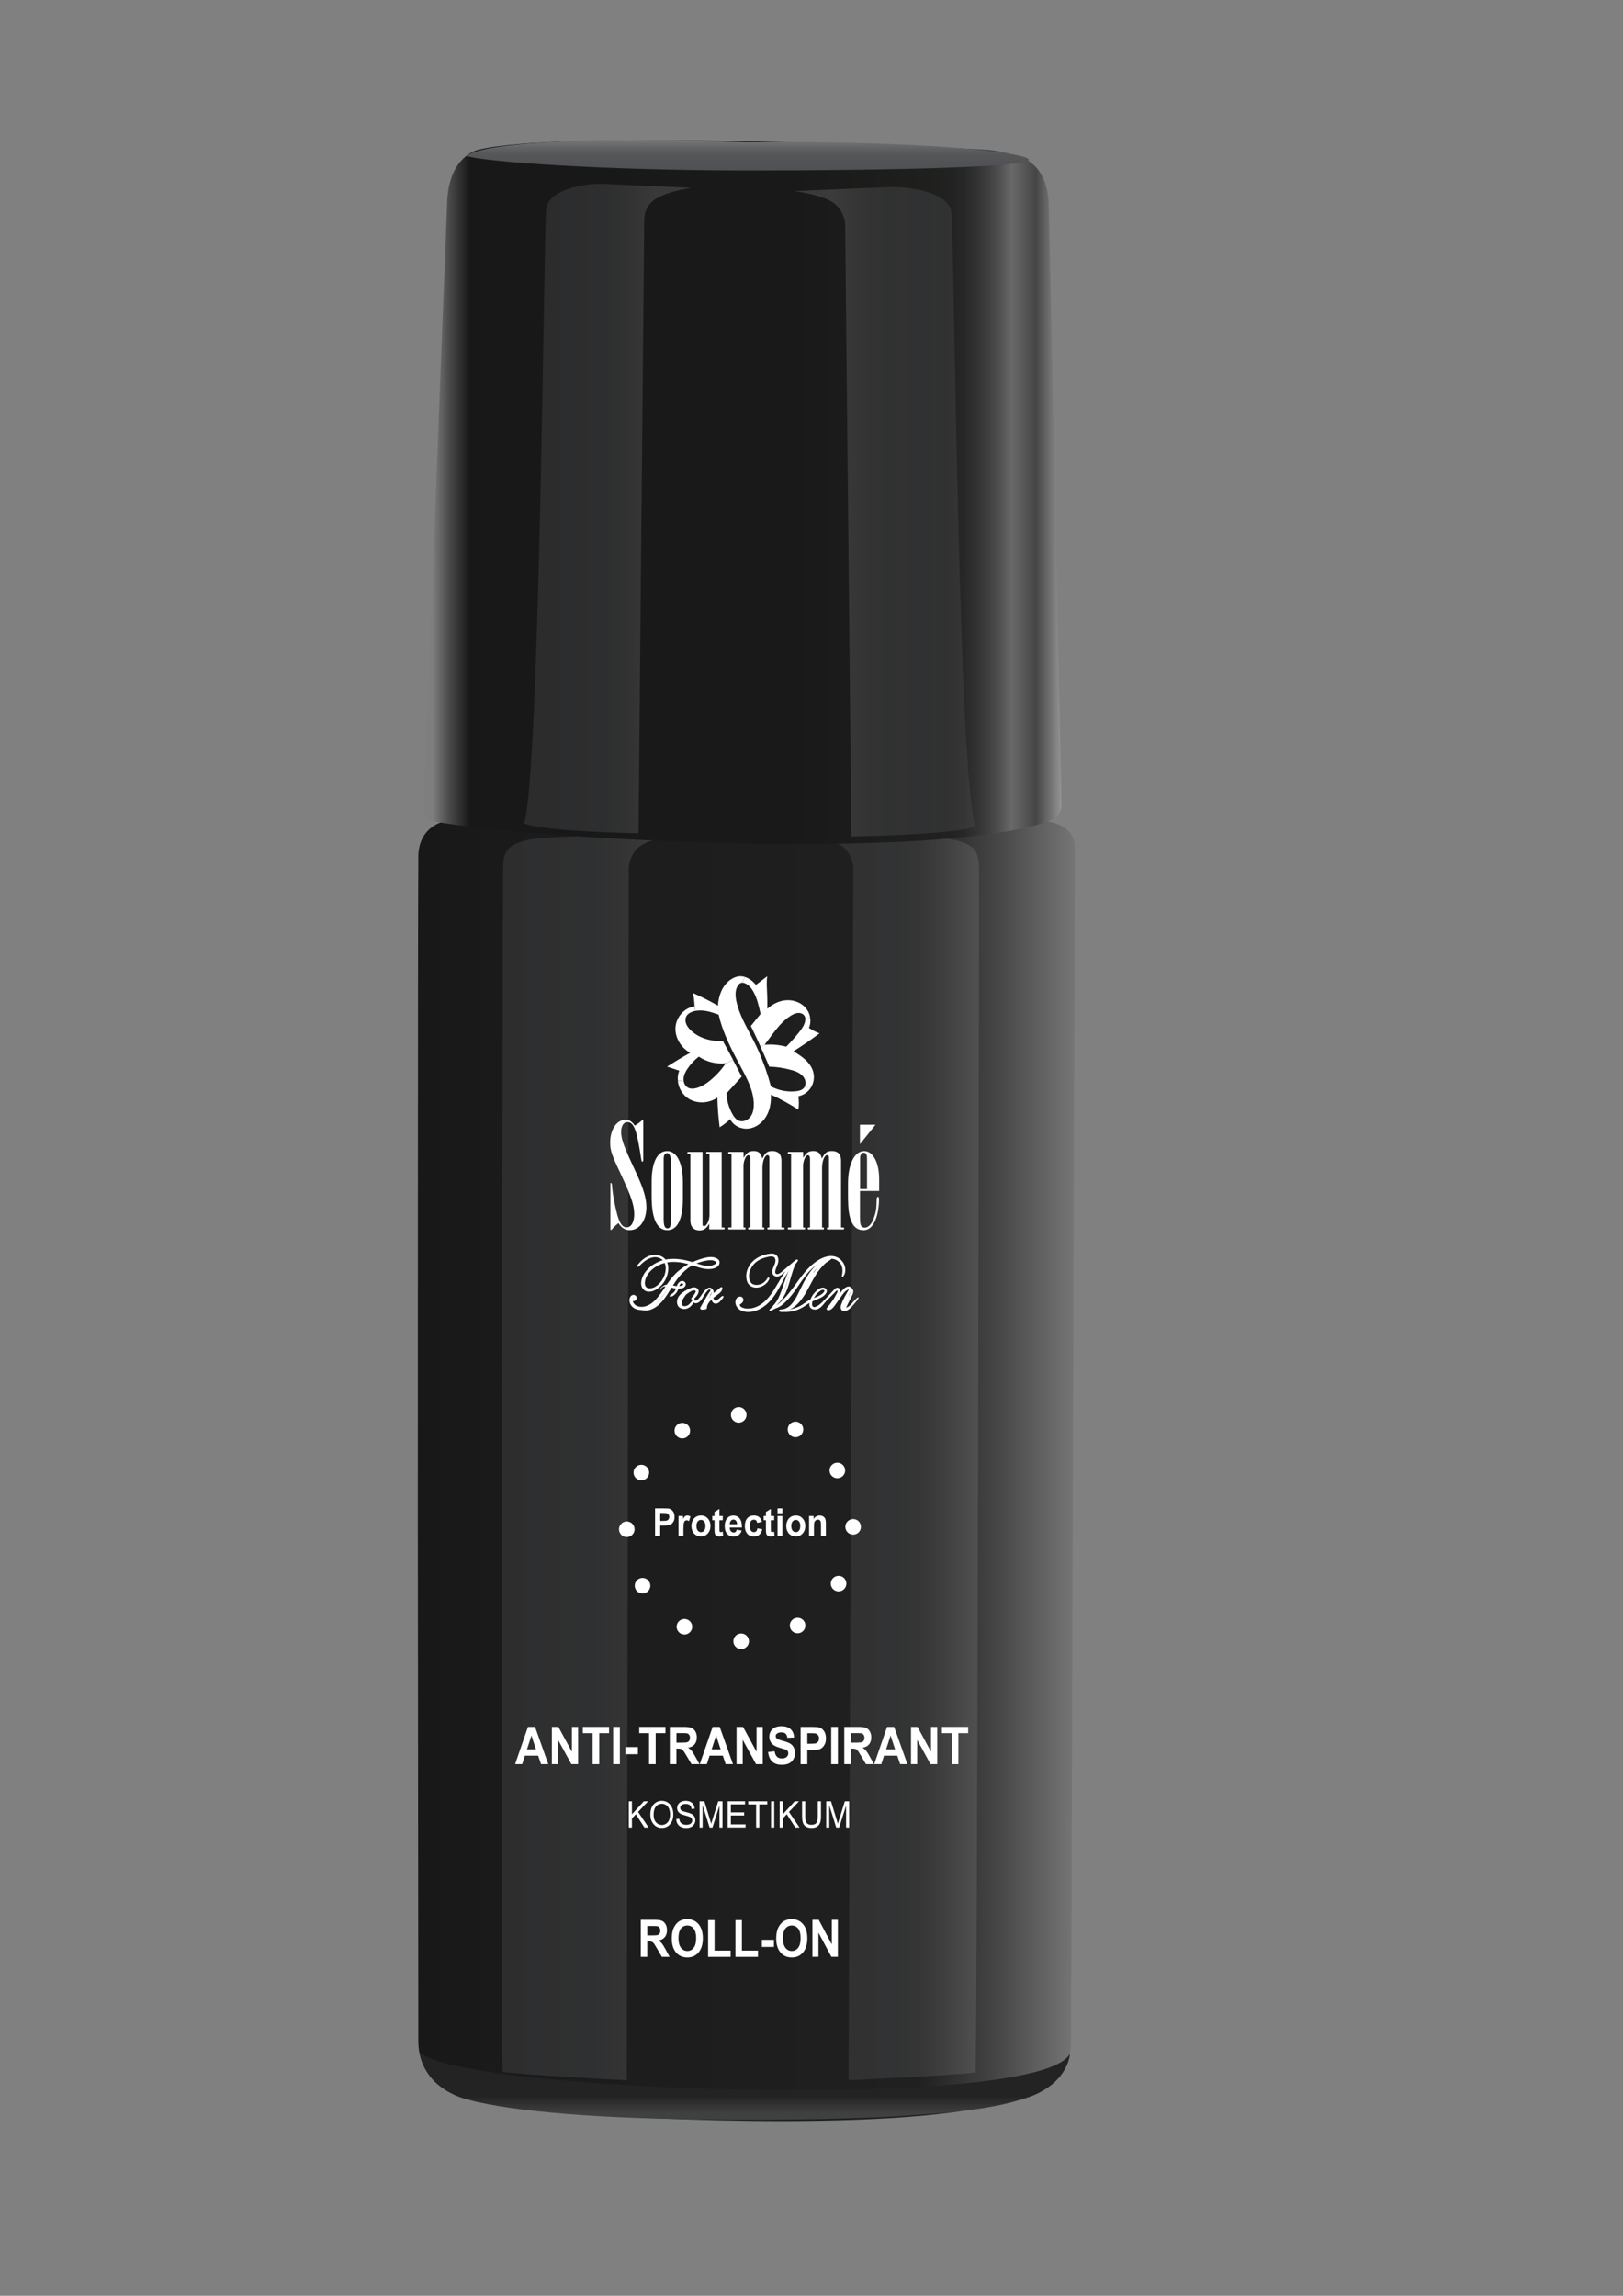 <svg xmlns="http://www.w3.org/2000/svg" xmlns:xlink="http://www.w3.org/1999/xlink" id="Layer_2" x="0px" y="0px" viewBox="0 0 595.28 841.89" style="enable-background:new 0 0 595.28 841.89;" xml:space="preserve"><rect x="0" y="0" width="595.28" height="841.89" fill="#808080" stroke="none"/> <style type="text/css"> .st0{fill:#474748;} .st1{fill:url(#SVGID_1_);} .st2{fill:#747376;} .st3{fill:#5A5B5B;} .st4{fill:url(#SVGID_2_);} .st5{fill:#616264;} .st6{fill:#C3C0BD;} .st7{opacity:0.3;fill:#9C9E9E;} .st8{fill:#B9BBB3;} .st9{opacity:0.15;fill:#474748;} .st10{opacity:0.1;} .st11{fill:url(#SVGID_3_);} .st12{fill:url(#SVGID_4_);} .st13{opacity:0.5;fill:#A9B1BC;} .st14{fill:url(#SVGID_5_);} .st15{opacity:0.35;fill:url(#SVGID_6_);} .st16{opacity:0.35;fill:url(#SVGID_7_);} .st17{fill:url(#SVGID_8_);} .st18{fill:#FFFFFF;} .st19{fill:none;stroke:#FFFFFF;stroke-width:0.527;stroke-miterlimit:10;} .st20{fill:url(#SVGID_9_);} .st21{fill:url(#SVGID_10_);} .st22{fill:url(#SVGID_11_);} .st23{fill:url(#SVGID_12_);} .st24{fill:url(#SVGID_13_);} .st25{fill:url(#SVGID_14_);} .st26{opacity:0.35;fill:url(#SVGID_15_);} .st27{fill:url(#SVGID_16_);} .st28{fill:url(#SVGID_17_);} .st29{fill:none;stroke:#000000;stroke-miterlimit:10;} .st30{fill:url(#SVGID_18_);} .st31{fill:url(#SVGID_19_);} .st32{opacity:0.35;fill:url(#SVGID_20_);} .st33{clip-path:url(#SVGID_22_);fill:#CAB78E;} .st34{clip-path:url(#SVGID_22_);fill:#C2B088;} .st35{clip-path:url(#SVGID_22_);fill:#BCAA83;} .st36{clip-path:url(#SVGID_22_);fill:#B7A57F;} .st37{clip-path:url(#SVGID_22_);fill:#B2A07C;} .st38{clip-path:url(#SVGID_22_);fill:#AE9C78;} .st39{clip-path:url(#SVGID_22_);fill:#AA9875;} .st40{clip-path:url(#SVGID_22_);fill:#A69472;} .st41{clip-path:url(#SVGID_22_);fill:#A2916F;} .st42{clip-path:url(#SVGID_22_);fill:#9F8D6C;} .st43{clip-path:url(#SVGID_22_);fill:#9C8A6A;} .st44{clip-path:url(#SVGID_22_);fill:#998868;} .st45{clip-path:url(#SVGID_22_);fill:#968565;} .st46{clip-path:url(#SVGID_22_);fill:#948263;} .st47{clip-path:url(#SVGID_22_);fill:#918061;} .st48{clip-path:url(#SVGID_22_);fill:#8F7E60;} .st49{clip-path:url(#SVGID_22_);fill:#8D7C5E;} .st50{clip-path:url(#SVGID_22_);fill:#8B7A5D;} .st51{clip-path:url(#SVGID_22_);fill:#89795B;} .st52{clip-path:url(#SVGID_22_);fill:#88775A;} .st53{clip-path:url(#SVGID_22_);fill:#867659;} .st54{clip-path:url(#SVGID_22_);fill:#857458;} .st55{clip-path:url(#SVGID_22_);fill:#837357;} .st56{clip-path:url(#SVGID_22_);fill:#827256;} .st57{clip-path:url(#SVGID_22_);fill:#817155;} .st58{clip-path:url(#SVGID_22_);fill:#807054;} .st59{clip-path:url(#SVGID_22_);fill:#7F6F53;} .st60{clip-path:url(#SVGID_22_);fill:#7E6E53;} .st61{clip-path:url(#SVGID_22_);fill:#7E6E52;} .st62{clip-path:url(#SVGID_22_);fill:#7D6D51;} .st63{clip-path:url(#SVGID_22_);fill:#7C6C51;} .st64{clip-path:url(#SVGID_22_);fill:#7B6C50;} .st65{clip-path:url(#SVGID_22_);fill:#7B6B50;} .st66{clip-path:url(#SVGID_22_);fill:#7A6B4F;} .st67{clip-path:url(#SVGID_22_);fill:#7A6A4F;} .st68{clip-path:url(#SVGID_22_);fill:#796A4F;} .st69{clip-path:url(#SVGID_22_);fill:#796A4E;} .st70{clip-path:url(#SVGID_22_);fill:#79694E;} .st71{clip-path:url(#SVGID_22_);fill:#78694E;} .st72{clip-path:url(#SVGID_22_);fill:#78684D;} .st73{clip-path:url(#SVGID_22_);fill:#77684D;} .st74{clip-path:url(#SVGID_22_);fill:#77674D;} .st75{clip-path:url(#SVGID_22_);fill:#77674C;} .st76{clip-path:url(#SVGID_24_);fill:#807054;} .st77{clip-path:url(#SVGID_24_);fill:#7F6F53;} .st78{clip-path:url(#SVGID_24_);fill:#7E6E53;} .st79{clip-path:url(#SVGID_24_);fill:#7E6E52;} .st80{clip-path:url(#SVGID_24_);fill:#7D6D51;} .st81{clip-path:url(#SVGID_24_);fill:#7C6C51;} .st82{clip-path:url(#SVGID_24_);fill:#7B6C50;} .st83{clip-path:url(#SVGID_24_);fill:#7B6B50;} .st84{clip-path:url(#SVGID_24_);fill:#7A6B4F;} .st85{clip-path:url(#SVGID_24_);fill:#7A6A4F;} .st86{clip-path:url(#SVGID_24_);fill:#796A4F;} .st87{clip-path:url(#SVGID_24_);fill:#796A4E;} .st88{clip-path:url(#SVGID_24_);fill:#79694E;} .st89{clip-path:url(#SVGID_24_);fill:#78694E;} .st90{clip-path:url(#SVGID_24_);fill:#78684D;} .st91{clip-path:url(#SVGID_24_);fill:#CAB78E;} .st92{clip-path:url(#SVGID_24_);fill:#C2B088;} .st93{clip-path:url(#SVGID_24_);fill:#BCAA83;} .st94{clip-path:url(#SVGID_24_);fill:#B7A57F;} .st95{clip-path:url(#SVGID_24_);fill:#B2A07C;} .st96{clip-path:url(#SVGID_24_);fill:#AE9C78;} .st97{clip-path:url(#SVGID_24_);fill:#AA9875;} .st98{clip-path:url(#SVGID_24_);fill:#A69472;} .st99{clip-path:url(#SVGID_24_);fill:#A2916F;} .st100{clip-path:url(#SVGID_24_);fill:#9F8D6C;} .st101{clip-path:url(#SVGID_24_);fill:#9C8A6A;} .st102{clip-path:url(#SVGID_24_);fill:#998868;} .st103{clip-path:url(#SVGID_24_);fill:#968565;} .st104{clip-path:url(#SVGID_24_);fill:#948263;} .st105{clip-path:url(#SVGID_24_);fill:#918061;} .st106{clip-path:url(#SVGID_24_);fill:#8F7E60;} .st107{clip-path:url(#SVGID_24_);fill:#8D7C5E;} .st108{clip-path:url(#SVGID_24_);fill:#8B7A5D;} .st109{clip-path:url(#SVGID_24_);fill:#89795B;} .st110{clip-path:url(#SVGID_24_);fill:#88775A;} .st111{clip-path:url(#SVGID_24_);fill:#867659;} .st112{clip-path:url(#SVGID_24_);fill:#857458;} .st113{clip-path:url(#SVGID_24_);fill:#837357;} .st114{clip-path:url(#SVGID_24_);fill:#827256;} .st115{clip-path:url(#SVGID_24_);fill:#817155;} .st116{clip-path:url(#SVGID_24_);fill:#77684D;} .st117{clip-path:url(#SVGID_24_);fill:#77674D;} .st118{clip-path:url(#SVGID_24_);fill:#77674C;} .st119{clip-path:url(#SVGID_26_);fill:#CAB78E;} .st120{clip-path:url(#SVGID_26_);fill:#C2B088;} .st121{clip-path:url(#SVGID_26_);fill:#BCAA83;} .st122{clip-path:url(#SVGID_26_);fill:#B7A57F;} .st123{clip-path:url(#SVGID_26_);fill:#B2A07C;} .st124{clip-path:url(#SVGID_26_);fill:#AE9C78;} .st125{clip-path:url(#SVGID_26_);fill:#AA9875;} .st126{clip-path:url(#SVGID_26_);fill:#A69472;} .st127{clip-path:url(#SVGID_26_);fill:#A2916F;} .st128{clip-path:url(#SVGID_26_);fill:#9F8D6C;} .st129{clip-path:url(#SVGID_26_);fill:#9C8A6A;} .st130{clip-path:url(#SVGID_26_);fill:#998868;} .st131{clip-path:url(#SVGID_26_);fill:#968565;} .st132{clip-path:url(#SVGID_26_);fill:#948263;} .st133{clip-path:url(#SVGID_26_);fill:#918061;} .st134{clip-path:url(#SVGID_26_);fill:#8F7E60;} .st135{clip-path:url(#SVGID_26_);fill:#8D7C5E;} .st136{clip-path:url(#SVGID_26_);fill:#8B7A5D;} .st137{clip-path:url(#SVGID_26_);fill:#89795B;} .st138{clip-path:url(#SVGID_26_);fill:#88775A;} .st139{clip-path:url(#SVGID_26_);fill:#867659;} .st140{clip-path:url(#SVGID_26_);fill:#857458;} .st141{clip-path:url(#SVGID_26_);fill:#837357;} .st142{clip-path:url(#SVGID_26_);fill:#827256;} .st143{clip-path:url(#SVGID_26_);fill:#817155;} .st144{clip-path:url(#SVGID_26_);fill:#807054;} .st145{clip-path:url(#SVGID_26_);fill:#7F6F53;} .st146{clip-path:url(#SVGID_26_);fill:#7E6E53;} .st147{clip-path:url(#SVGID_26_);fill:#7E6E52;} .st148{clip-path:url(#SVGID_26_);fill:#7D6D51;} .st149{clip-path:url(#SVGID_26_);fill:#7C6C51;} .st150{clip-path:url(#SVGID_26_);fill:#7B6C50;} .st151{clip-path:url(#SVGID_26_);fill:#7B6B50;} .st152{clip-path:url(#SVGID_26_);fill:#7A6B4F;} .st153{clip-path:url(#SVGID_26_);fill:#7A6A4F;} .st154{clip-path:url(#SVGID_26_);fill:#796A4F;} .st155{clip-path:url(#SVGID_26_);fill:#796A4E;} .st156{clip-path:url(#SVGID_26_);fill:#79694E;} .st157{clip-path:url(#SVGID_26_);fill:#78694E;} .st158{clip-path:url(#SVGID_26_);fill:#78684D;} .st159{clip-path:url(#SVGID_26_);fill:#77684D;} .st160{clip-path:url(#SVGID_26_);fill:#77674D;} .st161{clip-path:url(#SVGID_26_);fill:#77674C;} .st162{clip-path:url(#SVGID_28_);fill:#CAB78E;} .st163{clip-path:url(#SVGID_28_);fill:#C2B088;} .st164{clip-path:url(#SVGID_28_);fill:#BCAA83;} .st165{clip-path:url(#SVGID_28_);fill:#B7A57F;} .st166{clip-path:url(#SVGID_28_);fill:#B2A07C;} .st167{clip-path:url(#SVGID_28_);fill:#AE9C78;} .st168{clip-path:url(#SVGID_28_);fill:#AA9875;} .st169{clip-path:url(#SVGID_28_);fill:#A69472;} .st170{clip-path:url(#SVGID_28_);fill:#A2916F;} .st171{clip-path:url(#SVGID_28_);fill:#9F8D6C;} .st172{clip-path:url(#SVGID_28_);fill:#9C8A6A;} .st173{clip-path:url(#SVGID_28_);fill:#998868;} .st174{clip-path:url(#SVGID_28_);fill:#968565;} .st175{clip-path:url(#SVGID_28_);fill:#948263;} .st176{clip-path:url(#SVGID_28_);fill:#918061;} .st177{clip-path:url(#SVGID_28_);fill:#8F7E60;} .st178{clip-path:url(#SVGID_28_);fill:#8D7C5E;} .st179{clip-path:url(#SVGID_28_);fill:#8B7A5D;} .st180{clip-path:url(#SVGID_28_);fill:#89795B;} .st181{clip-path:url(#SVGID_28_);fill:#88775A;} .st182{clip-path:url(#SVGID_28_);fill:#867659;} .st183{clip-path:url(#SVGID_28_);fill:#857458;} .st184{clip-path:url(#SVGID_28_);fill:#837357;} .st185{clip-path:url(#SVGID_28_);fill:#827256;} .st186{clip-path:url(#SVGID_28_);fill:#817155;} .st187{clip-path:url(#SVGID_28_);fill:#807054;} .st188{clip-path:url(#SVGID_28_);fill:#7F6F53;} .st189{clip-path:url(#SVGID_28_);fill:#7E6E53;} .st190{clip-path:url(#SVGID_28_);fill:#7E6E52;} .st191{clip-path:url(#SVGID_28_);fill:#7D6D51;} .st192{clip-path:url(#SVGID_28_);fill:#7C6C51;} .st193{clip-path:url(#SVGID_28_);fill:#7B6C50;} .st194{clip-path:url(#SVGID_28_);fill:#7B6B50;} .st195{clip-path:url(#SVGID_28_);fill:#7A6B4F;} .st196{clip-path:url(#SVGID_28_);fill:#7A6A4F;} .st197{clip-path:url(#SVGID_28_);fill:#796A4F;} .st198{clip-path:url(#SVGID_28_);fill:#796A4E;} .st199{clip-path:url(#SVGID_28_);fill:#79694E;} .st200{clip-path:url(#SVGID_28_);fill:#78694E;} .st201{clip-path:url(#SVGID_28_);fill:#78684D;} .st202{clip-path:url(#SVGID_28_);fill:#77684D;} .st203{clip-path:url(#SVGID_28_);fill:#77674D;} .st204{clip-path:url(#SVGID_28_);fill:#77674C;} .st205{clip-path:url(#SVGID_30_);fill:#CAB78E;} .st206{clip-path:url(#SVGID_30_);fill:#C2B088;} .st207{clip-path:url(#SVGID_30_);fill:#BCAA83;} .st208{clip-path:url(#SVGID_30_);fill:#B7A57F;} .st209{clip-path:url(#SVGID_30_);fill:#B2A07C;} .st210{clip-path:url(#SVGID_30_);fill:#AE9C78;} .st211{clip-path:url(#SVGID_30_);fill:#AA9875;} .st212{clip-path:url(#SVGID_30_);fill:#A69472;} .st213{clip-path:url(#SVGID_30_);fill:#A2916F;} .st214{clip-path:url(#SVGID_30_);fill:#9F8D6C;} .st215{clip-path:url(#SVGID_30_);fill:#9C8A6A;} .st216{clip-path:url(#SVGID_30_);fill:#998868;} .st217{clip-path:url(#SVGID_30_);fill:#968565;} .st218{clip-path:url(#SVGID_30_);fill:#948263;} .st219{clip-path:url(#SVGID_30_);fill:#918061;} .st220{clip-path:url(#SVGID_30_);fill:#8F7E60;} .st221{clip-path:url(#SVGID_30_);fill:#8D7C5E;} .st222{clip-path:url(#SVGID_30_);fill:#8B7A5D;} .st223{clip-path:url(#SVGID_30_);fill:#89795B;} .st224{clip-path:url(#SVGID_30_);fill:#88775A;} .st225{clip-path:url(#SVGID_30_);fill:#867659;} .st226{clip-path:url(#SVGID_30_);fill:#857458;} .st227{clip-path:url(#SVGID_30_);fill:#837357;} .st228{clip-path:url(#SVGID_30_);fill:#827256;} .st229{clip-path:url(#SVGID_30_);fill:#817155;} .st230{clip-path:url(#SVGID_30_);fill:#807054;} .st231{clip-path:url(#SVGID_30_);fill:#7F6F53;} .st232{clip-path:url(#SVGID_30_);fill:#7E6E53;} .st233{clip-path:url(#SVGID_30_);fill:#7E6E52;} .st234{clip-path:url(#SVGID_30_);fill:#7D6D51;} .st235{clip-path:url(#SVGID_30_);fill:#7C6C51;} .st236{clip-path:url(#SVGID_30_);fill:#7B6C50;} .st237{clip-path:url(#SVGID_30_);fill:#7B6B50;} .st238{clip-path:url(#SVGID_30_);fill:#7A6B4F;} .st239{clip-path:url(#SVGID_30_);fill:#7A6A4F;} .st240{clip-path:url(#SVGID_30_);fill:#796A4F;} .st241{clip-path:url(#SVGID_30_);fill:#796A4E;} .st242{clip-path:url(#SVGID_30_);fill:#79694E;} .st243{clip-path:url(#SVGID_30_);fill:#78694E;} .st244{clip-path:url(#SVGID_30_);fill:#78684D;} .st245{clip-path:url(#SVGID_30_);fill:#77684D;} .st246{clip-path:url(#SVGID_30_);fill:#77674D;} .st247{clip-path:url(#SVGID_30_);fill:#77674C;} .st248{clip-path:url(#SVGID_32_);fill:#7F6F53;} .st249{clip-path:url(#SVGID_32_);fill:#7E6E53;} .st250{clip-path:url(#SVGID_32_);fill:#7E6E52;} .st251{clip-path:url(#SVGID_32_);fill:#7D6D51;} .st252{clip-path:url(#SVGID_32_);fill:#7C6C51;} .st253{clip-path:url(#SVGID_32_);fill:#7B6C50;} .st254{clip-path:url(#SVGID_32_);fill:#7B6B50;} .st255{clip-path:url(#SVGID_32_);fill:#7A6B4F;} .st256{clip-path:url(#SVGID_32_);fill:#7A6A4F;} .st257{clip-path:url(#SVGID_32_);fill:#796A4F;} .st258{clip-path:url(#SVGID_32_);fill:#796A4E;} .st259{clip-path:url(#SVGID_32_);fill:#79694E;} .st260{clip-path:url(#SVGID_32_);fill:#78694E;} .st261{clip-path:url(#SVGID_32_);fill:#78684D;} .st262{clip-path:url(#SVGID_32_);fill:#CAB78E;} .st263{clip-path:url(#SVGID_32_);fill:#C2B088;} .st264{clip-path:url(#SVGID_32_);fill:#BCAA83;} .st265{clip-path:url(#SVGID_32_);fill:#B7A57F;} .st266{clip-path:url(#SVGID_32_);fill:#B2A07C;} .st267{clip-path:url(#SVGID_32_);fill:#AE9C78;} .st268{clip-path:url(#SVGID_32_);fill:#AA9875;} .st269{clip-path:url(#SVGID_32_);fill:#A69472;} .st270{clip-path:url(#SVGID_32_);fill:#A2916F;} .st271{clip-path:url(#SVGID_32_);fill:#9F8D6C;} .st272{clip-path:url(#SVGID_32_);fill:#9C8A6A;} .st273{clip-path:url(#SVGID_32_);fill:#998868;} .st274{clip-path:url(#SVGID_32_);fill:#968565;} .st275{clip-path:url(#SVGID_32_);fill:#948263;} .st276{clip-path:url(#SVGID_32_);fill:#918061;} .st277{clip-path:url(#SVGID_32_);fill:#8F7E60;} .st278{clip-path:url(#SVGID_32_);fill:#8D7C5E;} .st279{clip-path:url(#SVGID_32_);fill:#8B7A5D;} .st280{clip-path:url(#SVGID_32_);fill:#89795B;} .st281{clip-path:url(#SVGID_32_);fill:#88775A;} .st282{clip-path:url(#SVGID_32_);fill:#867659;} .st283{clip-path:url(#SVGID_32_);fill:#857458;} .st284{clip-path:url(#SVGID_32_);fill:#837357;} .st285{clip-path:url(#SVGID_32_);fill:#827256;} .st286{clip-path:url(#SVGID_32_);fill:#817155;} .st287{clip-path:url(#SVGID_32_);fill:#807054;} .st288{clip-path:url(#SVGID_32_);fill:#77684D;} .st289{clip-path:url(#SVGID_32_);fill:#77674D;} .st290{clip-path:url(#SVGID_32_);fill:#77674C;} .st291{fill:url(#SVGID_33_);} .st292{fill:url(#SVGID_34_);} .st293{fill:url(#SVGID_35_);} .st294{fill:#77674D;} .st295{fill:url(#SVGID_36_);} .st296{fill:url(#SVGID_37_);} .st297{fill:url(#SVGID_38_);} .st298{fill:url(#SVGID_39_);} .st299{fill:url(#SVGID_40_);} .st300{fill:url(#SVGID_41_);} .st301{fill:url(#SVGID_42_);} .st302{fill:url(#SVGID_43_);} .st303{fill:url(#SVGID_44_);} .st304{fill:url(#SVGID_45_);} .st305{fill:url(#SVGID_46_);} .st306{fill:url(#SVGID_47_);} .st307{fill:url(#SVGID_48_);} .st308{fill:url(#SVGID_49_);} .st309{fill:url(#SVGID_50_);} .st310{fill:url(#SVGID_51_);} .st311{fill:url(#SVGID_52_);} .st312{fill:url(#SVGID_53_);} .st313{fill:url(#SVGID_54_);} .st314{fill:url(#SVGID_55_);} .st315{fill:url(#SVGID_56_);} .st316{fill:url(#SVGID_57_);} .st317{fill:url(#SVGID_58_);} .st318{opacity:0.35;fill:url(#SVGID_59_);} .st319{opacity:0.35;fill:url(#SVGID_60_);} .st320{fill:url(#SVGID_61_);} .st321{fill:url(#SVGID_62_);} .st322{fill:url(#SVGID_63_);} .st323{opacity:0.35;fill:url(#SVGID_64_);} .st324{opacity:0.35;fill:url(#SVGID_65_);} .st325{fill:url(#SVGID_66_);} .st326{fill:url(#SVGID_67_);} .st327{fill:#E1E3E9;} .st328{fill:url(#SVGID_68_);} .st329{fill:#F5F2F6;} .st330{fill:url(#SVGID_69_);} .st331{fill:url(#SVGID_70_);} .st332{fill:#D7D5D4;} .st333{fill:url(#SVGID_71_);} .st334{fill:url(#SVGID_72_);} .st335{fill:url(#SVGID_73_);} .st336{fill:url(#SVGID_74_);} .st337{opacity:0.35;fill:url(#SVGID_75_);} .st338{fill:url(#SVGID_76_);} .st339{clip-path:url(#SVGID_78_);fill:#CAB78E;} .st340{clip-path:url(#SVGID_78_);fill:#C2B088;} .st341{clip-path:url(#SVGID_78_);fill:#BCAA83;} .st342{clip-path:url(#SVGID_78_);fill:#B7A57F;} .st343{clip-path:url(#SVGID_78_);fill:#B2A07C;} .st344{clip-path:url(#SVGID_78_);fill:#AE9C78;} .st345{clip-path:url(#SVGID_78_);fill:#AA9875;} .st346{clip-path:url(#SVGID_78_);fill:#A69472;} .st347{clip-path:url(#SVGID_78_);fill:#A2916F;} .st348{clip-path:url(#SVGID_78_);fill:#9F8D6C;} .st349{clip-path:url(#SVGID_78_);fill:#9C8A6A;} .st350{clip-path:url(#SVGID_78_);fill:#998868;} .st351{clip-path:url(#SVGID_78_);fill:#968565;} .st352{clip-path:url(#SVGID_78_);fill:#948263;} .st353{clip-path:url(#SVGID_78_);fill:#918061;} .st354{clip-path:url(#SVGID_78_);fill:#8F7E60;} .st355{clip-path:url(#SVGID_78_);fill:#8D7C5E;} .st356{clip-path:url(#SVGID_78_);fill:#8B7A5D;} .st357{clip-path:url(#SVGID_78_);fill:#89795B;} .st358{clip-path:url(#SVGID_78_);fill:#88775A;} .st359{clip-path:url(#SVGID_78_);fill:#867659;} .st360{clip-path:url(#SVGID_78_);fill:#857458;} .st361{clip-path:url(#SVGID_78_);fill:#837357;} .st362{clip-path:url(#SVGID_78_);fill:#827256;} .st363{clip-path:url(#SVGID_78_);fill:#817155;} .st364{clip-path:url(#SVGID_78_);fill:#807054;} .st365{clip-path:url(#SVGID_78_);fill:#7F6F53;} .st366{clip-path:url(#SVGID_78_);fill:#7E6E53;} .st367{clip-path:url(#SVGID_78_);fill:#7E6E52;} .st368{clip-path:url(#SVGID_78_);fill:#7D6D51;} .st369{clip-path:url(#SVGID_78_);fill:#7C6C51;} .st370{clip-path:url(#SVGID_78_);fill:#7B6C50;} .st371{clip-path:url(#SVGID_78_);fill:#7B6B50;} .st372{clip-path:url(#SVGID_78_);fill:#7A6B4F;} .st373{clip-path:url(#SVGID_78_);fill:#7A6A4F;} .st374{clip-path:url(#SVGID_78_);fill:#796A4F;} .st375{clip-path:url(#SVGID_78_);fill:#796A4E;} .st376{clip-path:url(#SVGID_78_);fill:#79694E;} .st377{clip-path:url(#SVGID_78_);fill:#78694E;} .st378{clip-path:url(#SVGID_78_);fill:#78684D;} .st379{clip-path:url(#SVGID_78_);fill:#77684D;} .st380{clip-path:url(#SVGID_78_);fill:#77674D;} .st381{clip-path:url(#SVGID_78_);fill:#77674C;} .st382{clip-path:url(#SVGID_80_);fill:#807054;} .st383{clip-path:url(#SVGID_80_);fill:#7F6F53;} .st384{clip-path:url(#SVGID_80_);fill:#7E6E53;} .st385{clip-path:url(#SVGID_80_);fill:#7E6E52;} .st386{clip-path:url(#SVGID_80_);fill:#7D6D51;} .st387{clip-path:url(#SVGID_80_);fill:#7C6C51;} .st388{clip-path:url(#SVGID_80_);fill:#7B6C50;} .st389{clip-path:url(#SVGID_80_);fill:#7B6B50;} .st390{clip-path:url(#SVGID_80_);fill:#7A6B4F;} .st391{clip-path:url(#SVGID_80_);fill:#7A6A4F;} .st392{clip-path:url(#SVGID_80_);fill:#796A4F;} .st393{clip-path:url(#SVGID_80_);fill:#796A4E;} .st394{clip-path:url(#SVGID_80_);fill:#79694E;} .st395{clip-path:url(#SVGID_80_);fill:#78694E;} .st396{clip-path:url(#SVGID_80_);fill:#78684D;} .st397{clip-path:url(#SVGID_80_);fill:#CAB78E;} .st398{clip-path:url(#SVGID_80_);fill:#C2B088;} .st399{clip-path:url(#SVGID_80_);fill:#BCAA83;} .st400{clip-path:url(#SVGID_80_);fill:#B7A57F;} .st401{clip-path:url(#SVGID_80_);fill:#B2A07C;} .st402{clip-path:url(#SVGID_80_);fill:#AE9C78;} .st403{clip-path:url(#SVGID_80_);fill:#AA9875;} .st404{clip-path:url(#SVGID_80_);fill:#A69472;} .st405{clip-path:url(#SVGID_80_);fill:#A2916F;} .st406{clip-path:url(#SVGID_80_);fill:#9F8D6C;} .st407{clip-path:url(#SVGID_80_);fill:#9C8A6A;} .st408{clip-path:url(#SVGID_80_);fill:#998868;} .st409{clip-path:url(#SVGID_80_);fill:#968565;} .st410{clip-path:url(#SVGID_80_);fill:#948263;} .st411{clip-path:url(#SVGID_80_);fill:#918061;} .st412{clip-path:url(#SVGID_80_);fill:#8F7E60;} .st413{clip-path:url(#SVGID_80_);fill:#8D7C5E;} .st414{clip-path:url(#SVGID_80_);fill:#8B7A5D;} .st415{clip-path:url(#SVGID_80_);fill:#89795B;} .st416{clip-path:url(#SVGID_80_);fill:#88775A;} .st417{clip-path:url(#SVGID_80_);fill:#867659;} .st418{clip-path:url(#SVGID_80_);fill:#857458;} .st419{clip-path:url(#SVGID_80_);fill:#837357;} .st420{clip-path:url(#SVGID_80_);fill:#827256;} .st421{clip-path:url(#SVGID_80_);fill:#817155;} .st422{clip-path:url(#SVGID_80_);fill:#77684D;} .st423{clip-path:url(#SVGID_80_);fill:#77674D;} .st424{clip-path:url(#SVGID_80_);fill:#77674C;} .st425{clip-path:url(#SVGID_82_);fill:#CAB78E;} .st426{clip-path:url(#SVGID_82_);fill:#C2B088;} .st427{clip-path:url(#SVGID_82_);fill:#BCAA83;} .st428{clip-path:url(#SVGID_82_);fill:#B7A57F;} .st429{clip-path:url(#SVGID_82_);fill:#B2A07C;} .st430{clip-path:url(#SVGID_82_);fill:#AE9C78;} .st431{clip-path:url(#SVGID_82_);fill:#AA9875;} .st432{clip-path:url(#SVGID_82_);fill:#A69472;} .st433{clip-path:url(#SVGID_82_);fill:#A2916F;} .st434{clip-path:url(#SVGID_82_);fill:#9F8D6C;} .st435{clip-path:url(#SVGID_82_);fill:#9C8A6A;} .st436{clip-path:url(#SVGID_82_);fill:#998868;} .st437{clip-path:url(#SVGID_82_);fill:#968565;} .st438{clip-path:url(#SVGID_82_);fill:#948263;} .st439{clip-path:url(#SVGID_82_);fill:#918061;} .st440{clip-path:url(#SVGID_82_);fill:#8F7E60;} .st441{clip-path:url(#SVGID_82_);fill:#8D7C5E;} .st442{clip-path:url(#SVGID_82_);fill:#8B7A5D;} .st443{clip-path:url(#SVGID_82_);fill:#89795B;} .st444{clip-path:url(#SVGID_82_);fill:#88775A;} .st445{clip-path:url(#SVGID_82_);fill:#867659;} .st446{clip-path:url(#SVGID_82_);fill:#857458;} .st447{clip-path:url(#SVGID_82_);fill:#837357;} .st448{clip-path:url(#SVGID_82_);fill:#827256;} .st449{clip-path:url(#SVGID_82_);fill:#817155;} .st450{clip-path:url(#SVGID_82_);fill:#807054;} .st451{clip-path:url(#SVGID_82_);fill:#7F6F53;} .st452{clip-path:url(#SVGID_82_);fill:#7E6E53;} .st453{clip-path:url(#SVGID_82_);fill:#7E6E52;} .st454{clip-path:url(#SVGID_82_);fill:#7D6D51;} .st455{clip-path:url(#SVGID_82_);fill:#7C6C51;} .st456{clip-path:url(#SVGID_82_);fill:#7B6C50;} .st457{clip-path:url(#SVGID_82_);fill:#7B6B50;} .st458{clip-path:url(#SVGID_82_);fill:#7A6B4F;} .st459{clip-path:url(#SVGID_82_);fill:#7A6A4F;} .st460{clip-path:url(#SVGID_82_);fill:#796A4F;} .st461{clip-path:url(#SVGID_82_);fill:#796A4E;} .st462{clip-path:url(#SVGID_82_);fill:#79694E;} .st463{clip-path:url(#SVGID_82_);fill:#78694E;} .st464{clip-path:url(#SVGID_82_);fill:#78684D;} .st465{clip-path:url(#SVGID_82_);fill:#77684D;} .st466{clip-path:url(#SVGID_82_);fill:#77674D;} .st467{clip-path:url(#SVGID_82_);fill:#77674C;} .st468{clip-path:url(#SVGID_84_);fill:#CAB78E;} .st469{clip-path:url(#SVGID_84_);fill:#C2B088;} .st470{clip-path:url(#SVGID_84_);fill:#BCAA83;} .st471{clip-path:url(#SVGID_84_);fill:#B7A57F;} .st472{clip-path:url(#SVGID_84_);fill:#B2A07C;} .st473{clip-path:url(#SVGID_84_);fill:#AE9C78;} .st474{clip-path:url(#SVGID_84_);fill:#AA9875;} .st475{clip-path:url(#SVGID_84_);fill:#A69472;} .st476{clip-path:url(#SVGID_84_);fill:#A2916F;} .st477{clip-path:url(#SVGID_84_);fill:#9F8D6C;} .st478{clip-path:url(#SVGID_84_);fill:#9C8A6A;} .st479{clip-path:url(#SVGID_84_);fill:#998868;} .st480{clip-path:url(#SVGID_84_);fill:#968565;} .st481{clip-path:url(#SVGID_84_);fill:#948263;} .st482{clip-path:url(#SVGID_84_);fill:#918061;} .st483{clip-path:url(#SVGID_84_);fill:#8F7E60;} .st484{clip-path:url(#SVGID_84_);fill:#8D7C5E;} .st485{clip-path:url(#SVGID_84_);fill:#8B7A5D;} .st486{clip-path:url(#SVGID_84_);fill:#89795B;} .st487{clip-path:url(#SVGID_84_);fill:#88775A;} .st488{clip-path:url(#SVGID_84_);fill:#867659;} .st489{clip-path:url(#SVGID_84_);fill:#857458;} .st490{clip-path:url(#SVGID_84_);fill:#837357;} .st491{clip-path:url(#SVGID_84_);fill:#827256;} .st492{clip-path:url(#SVGID_84_);fill:#817155;} .st493{clip-path:url(#SVGID_84_);fill:#807054;} .st494{clip-path:url(#SVGID_84_);fill:#7F6F53;} .st495{clip-path:url(#SVGID_84_);fill:#7E6E53;} .st496{clip-path:url(#SVGID_84_);fill:#7E6E52;} .st497{clip-path:url(#SVGID_84_);fill:#7D6D51;} .st498{clip-path:url(#SVGID_84_);fill:#7C6C51;} .st499{clip-path:url(#SVGID_84_);fill:#7B6C50;} .st500{clip-path:url(#SVGID_84_);fill:#7B6B50;} .st501{clip-path:url(#SVGID_84_);fill:#7A6B4F;} .st502{clip-path:url(#SVGID_84_);fill:#7A6A4F;} .st503{clip-path:url(#SVGID_84_);fill:#796A4F;} .st504{clip-path:url(#SVGID_84_);fill:#796A4E;} .st505{clip-path:url(#SVGID_84_);fill:#79694E;} .st506{clip-path:url(#SVGID_84_);fill:#78694E;} .st507{clip-path:url(#SVGID_84_);fill:#78684D;} .st508{clip-path:url(#SVGID_84_);fill:#77684D;} .st509{clip-path:url(#SVGID_84_);fill:#77674D;} .st510{clip-path:url(#SVGID_84_);fill:#77674C;} .st511{clip-path:url(#SVGID_86_);fill:#CAB78E;} .st512{clip-path:url(#SVGID_86_);fill:#C2B088;} .st513{clip-path:url(#SVGID_86_);fill:#BCAA83;} .st514{clip-path:url(#SVGID_86_);fill:#B7A57F;} .st515{clip-path:url(#SVGID_86_);fill:#B2A07C;} .st516{clip-path:url(#SVGID_86_);fill:#AE9C78;} .st517{clip-path:url(#SVGID_86_);fill:#AA9875;} .st518{clip-path:url(#SVGID_86_);fill:#A69472;} .st519{clip-path:url(#SVGID_86_);fill:#A2916F;} .st520{clip-path:url(#SVGID_86_);fill:#9F8D6C;} .st521{clip-path:url(#SVGID_86_);fill:#9C8A6A;} .st522{clip-path:url(#SVGID_86_);fill:#998868;} .st523{clip-path:url(#SVGID_86_);fill:#968565;} .st524{clip-path:url(#SVGID_86_);fill:#948263;} .st525{clip-path:url(#SVGID_86_);fill:#918061;} .st526{clip-path:url(#SVGID_86_);fill:#8F7E60;} .st527{clip-path:url(#SVGID_86_);fill:#8D7C5E;} .st528{clip-path:url(#SVGID_86_);fill:#8B7A5D;} .st529{clip-path:url(#SVGID_86_);fill:#89795B;} .st530{clip-path:url(#SVGID_86_);fill:#88775A;} .st531{clip-path:url(#SVGID_86_);fill:#867659;} .st532{clip-path:url(#SVGID_86_);fill:#857458;} .st533{clip-path:url(#SVGID_86_);fill:#837357;} .st534{clip-path:url(#SVGID_86_);fill:#827256;} .st535{clip-path:url(#SVGID_86_);fill:#817155;} .st536{clip-path:url(#SVGID_86_);fill:#807054;} .st537{clip-path:url(#SVGID_86_);fill:#7F6F53;} .st538{clip-path:url(#SVGID_86_);fill:#7E6E53;} .st539{clip-path:url(#SVGID_86_);fill:#7E6E52;} .st540{clip-path:url(#SVGID_86_);fill:#7D6D51;} .st541{clip-path:url(#SVGID_86_);fill:#7C6C51;} .st542{clip-path:url(#SVGID_86_);fill:#7B6C50;} .st543{clip-path:url(#SVGID_86_);fill:#7B6B50;} .st544{clip-path:url(#SVGID_86_);fill:#7A6B4F;} .st545{clip-path:url(#SVGID_86_);fill:#7A6A4F;} .st546{clip-path:url(#SVGID_86_);fill:#796A4F;} .st547{clip-path:url(#SVGID_86_);fill:#796A4E;} .st548{clip-path:url(#SVGID_86_);fill:#79694E;} .st549{clip-path:url(#SVGID_86_);fill:#78694E;} .st550{clip-path:url(#SVGID_86_);fill:#78684D;} .st551{clip-path:url(#SVGID_86_);fill:#77684D;} .st552{clip-path:url(#SVGID_86_);fill:#77674D;} .st553{clip-path:url(#SVGID_86_);fill:#77674C;} .st554{clip-path:url(#SVGID_88_);fill:#7F6F53;} .st555{clip-path:url(#SVGID_88_);fill:#7E6E53;} .st556{clip-path:url(#SVGID_88_);fill:#7E6E52;} .st557{clip-path:url(#SVGID_88_);fill:#7D6D51;} .st558{clip-path:url(#SVGID_88_);fill:#7C6C51;} .st559{clip-path:url(#SVGID_88_);fill:#7B6C50;} .st560{clip-path:url(#SVGID_88_);fill:#7B6B50;} .st561{clip-path:url(#SVGID_88_);fill:#7A6B4F;} .st562{clip-path:url(#SVGID_88_);fill:#7A6A4F;} .st563{clip-path:url(#SVGID_88_);fill:#796A4F;} .st564{clip-path:url(#SVGID_88_);fill:#796A4E;} .st565{clip-path:url(#SVGID_88_);fill:#79694E;} .st566{clip-path:url(#SVGID_88_);fill:#78694E;} .st567{clip-path:url(#SVGID_88_);fill:#78684D;} .st568{clip-path:url(#SVGID_88_);fill:#CAB78E;} .st569{clip-path:url(#SVGID_88_);fill:#C2B088;} .st570{clip-path:url(#SVGID_88_);fill:#BCAA83;} .st571{clip-path:url(#SVGID_88_);fill:#B7A57F;} .st572{clip-path:url(#SVGID_88_);fill:#B2A07C;} .st573{clip-path:url(#SVGID_88_);fill:#AE9C78;} .st574{clip-path:url(#SVGID_88_);fill:#AA9875;} .st575{clip-path:url(#SVGID_88_);fill:#A69472;} .st576{clip-path:url(#SVGID_88_);fill:#A2916F;} .st577{clip-path:url(#SVGID_88_);fill:#9F8D6C;} .st578{clip-path:url(#SVGID_88_);fill:#9C8A6A;} .st579{clip-path:url(#SVGID_88_);fill:#998868;} .st580{clip-path:url(#SVGID_88_);fill:#968565;} .st581{clip-path:url(#SVGID_88_);fill:#948263;} .st582{clip-path:url(#SVGID_88_);fill:#918061;} .st583{clip-path:url(#SVGID_88_);fill:#8F7E60;} .st584{clip-path:url(#SVGID_88_);fill:#8D7C5E;} .st585{clip-path:url(#SVGID_88_);fill:#8B7A5D;} .st586{clip-path:url(#SVGID_88_);fill:#89795B;} .st587{clip-path:url(#SVGID_88_);fill:#88775A;} .st588{clip-path:url(#SVGID_88_);fill:#867659;} .st589{clip-path:url(#SVGID_88_);fill:#857458;} .st590{clip-path:url(#SVGID_88_);fill:#837357;} .st591{clip-path:url(#SVGID_88_);fill:#827256;} .st592{clip-path:url(#SVGID_88_);fill:#817155;} .st593{clip-path:url(#SVGID_88_);fill:#807054;} .st594{clip-path:url(#SVGID_88_);fill:#77684D;} .st595{clip-path:url(#SVGID_88_);fill:#77674D;} .st596{clip-path:url(#SVGID_88_);fill:#77674C;} .st597{fill:url(#SVGID_89_);} .st598{fill:url(#SVGID_90_);} .st599{fill:url(#SVGID_91_);} .st600{fill:url(#SVGID_92_);} .st601{fill:url(#SVGID_93_);} .st602{fill:url(#SVGID_94_);} .st603{fill:url(#SVGID_95_);} .st604{fill:url(#SVGID_96_);} .st605{fill:url(#SVGID_97_);} .st606{fill:url(#SVGID_98_);} .st607{fill:url(#SVGID_99_);} .st608{fill:url(#SVGID_100_);} .st609{fill:url(#SVGID_101_);} .st610{fill:url(#SVGID_102_);} .st611{fill:url(#SVGID_103_);} .st612{fill:url(#SVGID_104_);} .st613{fill:url(#SVGID_105_);} .st614{fill:url(#SVGID_106_);} .st615{fill:url(#SVGID_107_);} .st616{fill:url(#SVGID_108_);} .st617{fill:url(#SVGID_109_);} .st618{fill:url(#SVGID_110_);} .st619{fill:url(#SVGID_111_);} .st620{fill:url(#SVGID_112_);} .st621{fill:url(#SVGID_113_);} .st622{fill:url(#SVGID_114_);} .st623{fill:url(#SVGID_115_);} .st624{fill:url(#SVGID_116_);} .st625{fill:url(#SVGID_117_);} .st626{fill:url(#SVGID_118_);} .st627{fill:url(#SVGID_119_);} .st628{fill:url(#SVGID_120_);} .st629{fill:url(#SVGID_121_);} .st630{fill:url(#SVGID_122_);} .st631{fill:url(#SVGID_123_);} .st632{fill:url(#SVGID_124_);} .st633{fill:url(#SVGID_125_);} .st634{fill:url(#SVGID_126_);} .st635{fill:url(#SVGID_127_);} .st636{fill:url(#SVGID_128_);} .st637{fill:url(#SVGID_129_);} .st638{fill:url(#SVGID_130_);} .st639{fill:url(#SVGID_131_);} .st640{fill:url(#SVGID_132_);} .st641{fill:url(#SVGID_133_);} .st642{fill:url(#SVGID_134_);} .st643{fill:url(#SVGID_135_);} .st644{fill:url(#SVGID_136_);} .st645{fill:url(#SVGID_137_);} .st646{fill:url(#SVGID_138_);} .st647{fill:url(#SVGID_139_);} .st648{fill:url(#SVGID_140_);} .st649{fill:url(#SVGID_141_);} .st650{fill:url(#SVGID_142_);} .st651{fill:url(#SVGID_143_);} .st652{fill:url(#SVGID_144_);} .st653{fill:url(#SVGID_145_);} .st654{fill:url(#SVGID_146_);} .st655{fill:url(#SVGID_147_);} .st656{fill:url(#SVGID_148_);} .st657{fill:url(#SVGID_149_);} .st658{fill:url(#SVGID_150_);} .st659{opacity:0.35;fill:url(#SVGID_151_);} .st660{fill:url(#SVGID_152_);} .st661{fill:url(#SVGID_153_);} .st662{fill:none;stroke:#000000;stroke-width:0.983;stroke-miterlimit:10;} .st663{fill:url(#SVGID_154_);} .st664{fill:url(#SVGID_155_);} .st665{opacity:0.35;fill:url(#SVGID_156_);} .st666{clip-path:url(#SVGID_158_);fill:#CAB78E;} .st667{clip-path:url(#SVGID_158_);fill:#C2B088;} .st668{clip-path:url(#SVGID_158_);fill:#BCAA83;} .st669{clip-path:url(#SVGID_158_);fill:#B7A57F;} .st670{clip-path:url(#SVGID_158_);fill:#B2A07C;} .st671{clip-path:url(#SVGID_158_);fill:#AE9C78;} .st672{clip-path:url(#SVGID_158_);fill:#AA9875;} .st673{clip-path:url(#SVGID_158_);fill:#A69472;} .st674{clip-path:url(#SVGID_158_);fill:#A2916F;} .st675{clip-path:url(#SVGID_158_);fill:#9F8D6C;} .st676{clip-path:url(#SVGID_158_);fill:#9C8A6A;} .st677{clip-path:url(#SVGID_158_);fill:#998868;} .st678{clip-path:url(#SVGID_158_);fill:#968565;} .st679{clip-path:url(#SVGID_158_);fill:#948263;} .st680{clip-path:url(#SVGID_158_);fill:#918061;} .st681{clip-path:url(#SVGID_158_);fill:#8F7E60;} .st682{clip-path:url(#SVGID_158_);fill:#8D7C5E;} .st683{clip-path:url(#SVGID_158_);fill:#8B7A5D;} .st684{clip-path:url(#SVGID_158_);fill:#89795B;} .st685{clip-path:url(#SVGID_158_);fill:#88775A;} .st686{clip-path:url(#SVGID_158_);fill:#867659;} .st687{clip-path:url(#SVGID_158_);fill:#857458;} .st688{clip-path:url(#SVGID_158_);fill:#837357;} .st689{clip-path:url(#SVGID_158_);fill:#827256;} .st690{clip-path:url(#SVGID_158_);fill:#817155;} .st691{clip-path:url(#SVGID_158_);fill:#807054;} .st692{clip-path:url(#SVGID_158_);fill:#7F6F53;} .st693{clip-path:url(#SVGID_158_);fill:#7E6E53;} .st694{clip-path:url(#SVGID_158_);fill:#7E6E52;} .st695{clip-path:url(#SVGID_158_);fill:#7D6D51;} .st696{clip-path:url(#SVGID_158_);fill:#7C6C51;} .st697{clip-path:url(#SVGID_158_);fill:#7B6C50;} .st698{clip-path:url(#SVGID_158_);fill:#7B6B50;} .st699{clip-path:url(#SVGID_158_);fill:#7A6B4F;} .st700{clip-path:url(#SVGID_158_);fill:#7A6A4F;} .st701{clip-path:url(#SVGID_158_);fill:#796A4F;} .st702{clip-path:url(#SVGID_158_);fill:#796A4E;} .st703{clip-path:url(#SVGID_158_);fill:#79694E;} .st704{clip-path:url(#SVGID_158_);fill:#78694E;} .st705{clip-path:url(#SVGID_158_);fill:#78684D;} .st706{clip-path:url(#SVGID_158_);fill:#77684D;} .st707{clip-path:url(#SVGID_158_);fill:#77674D;} .st708{clip-path:url(#SVGID_158_);fill:#77674C;} .st709{clip-path:url(#SVGID_160_);fill:#807054;} .st710{clip-path:url(#SVGID_160_);fill:#7F6F53;} .st711{clip-path:url(#SVGID_160_);fill:#7E6E53;} .st712{clip-path:url(#SVGID_160_);fill:#7E6E52;} .st713{clip-path:url(#SVGID_160_);fill:#7D6D51;} .st714{clip-path:url(#SVGID_160_);fill:#7C6C51;} .st715{clip-path:url(#SVGID_160_);fill:#7B6C50;} .st716{clip-path:url(#SVGID_160_);fill:#7B6B50;} .st717{clip-path:url(#SVGID_160_);fill:#7A6B4F;} .st718{clip-path:url(#SVGID_160_);fill:#7A6A4F;} .st719{clip-path:url(#SVGID_160_);fill:#796A4F;} .st720{clip-path:url(#SVGID_160_);fill:#796A4E;} .st721{clip-path:url(#SVGID_160_);fill:#79694E;} .st722{clip-path:url(#SVGID_160_);fill:#78694E;} .st723{clip-path:url(#SVGID_160_);fill:#78684D;} .st724{clip-path:url(#SVGID_160_);fill:#CAB78E;} .st725{clip-path:url(#SVGID_160_);fill:#C2B088;} .st726{clip-path:url(#SVGID_160_);fill:#BCAA83;} .st727{clip-path:url(#SVGID_160_);fill:#B7A57F;} .st728{clip-path:url(#SVGID_160_);fill:#B2A07C;} .st729{clip-path:url(#SVGID_160_);fill:#AE9C78;} .st730{clip-path:url(#SVGID_160_);fill:#AA9875;} .st731{clip-path:url(#SVGID_160_);fill:#A69472;} .st732{clip-path:url(#SVGID_160_);fill:#A2916F;} .st733{clip-path:url(#SVGID_160_);fill:#9F8D6C;} .st734{clip-path:url(#SVGID_160_);fill:#9C8A6A;} .st735{clip-path:url(#SVGID_160_);fill:#998868;} .st736{clip-path:url(#SVGID_160_);fill:#968565;} .st737{clip-path:url(#SVGID_160_);fill:#948263;} .st738{clip-path:url(#SVGID_160_);fill:#918061;} .st739{clip-path:url(#SVGID_160_);fill:#8F7E60;} .st740{clip-path:url(#SVGID_160_);fill:#8D7C5E;} .st741{clip-path:url(#SVGID_160_);fill:#8B7A5D;} .st742{clip-path:url(#SVGID_160_);fill:#89795B;} .st743{clip-path:url(#SVGID_160_);fill:#88775A;} .st744{clip-path:url(#SVGID_160_);fill:#867659;} .st745{clip-path:url(#SVGID_160_);fill:#857458;} .st746{clip-path:url(#SVGID_160_);fill:#837357;} .st747{clip-path:url(#SVGID_160_);fill:#827256;} .st748{clip-path:url(#SVGID_160_);fill:#817155;} .st749{clip-path:url(#SVGID_160_);fill:#77684D;} .st750{clip-path:url(#SVGID_160_);fill:#77674D;} .st751{clip-path:url(#SVGID_160_);fill:#77674C;} .st752{clip-path:url(#SVGID_162_);fill:#CAB78E;} .st753{clip-path:url(#SVGID_162_);fill:#C2B088;} .st754{clip-path:url(#SVGID_162_);fill:#BCAA83;} .st755{clip-path:url(#SVGID_162_);fill:#B7A57F;} .st756{clip-path:url(#SVGID_162_);fill:#B2A07C;} .st757{clip-path:url(#SVGID_162_);fill:#AE9C78;} .st758{clip-path:url(#SVGID_162_);fill:#AA9875;} .st759{clip-path:url(#SVGID_162_);fill:#A69472;} .st760{clip-path:url(#SVGID_162_);fill:#A2916F;} .st761{clip-path:url(#SVGID_162_);fill:#9F8D6C;} .st762{clip-path:url(#SVGID_162_);fill:#9C8A6A;} .st763{clip-path:url(#SVGID_162_);fill:#998868;} .st764{clip-path:url(#SVGID_162_);fill:#968565;} .st765{clip-path:url(#SVGID_162_);fill:#948263;} .st766{clip-path:url(#SVGID_162_);fill:#918061;} .st767{clip-path:url(#SVGID_162_);fill:#8F7E60;} .st768{clip-path:url(#SVGID_162_);fill:#8D7C5E;} .st769{clip-path:url(#SVGID_162_);fill:#8B7A5D;} .st770{clip-path:url(#SVGID_162_);fill:#89795B;} .st771{clip-path:url(#SVGID_162_);fill:#88775A;} .st772{clip-path:url(#SVGID_162_);fill:#867659;} .st773{clip-path:url(#SVGID_162_);fill:#857458;} .st774{clip-path:url(#SVGID_162_);fill:#837357;} .st775{clip-path:url(#SVGID_162_);fill:#827256;} .st776{clip-path:url(#SVGID_162_);fill:#817155;} .st777{clip-path:url(#SVGID_162_);fill:#807054;} .st778{clip-path:url(#SVGID_162_);fill:#7F6F53;} .st779{clip-path:url(#SVGID_162_);fill:#7E6E53;} .st780{clip-path:url(#SVGID_162_);fill:#7E6E52;} .st781{clip-path:url(#SVGID_162_);fill:#7D6D51;} .st782{clip-path:url(#SVGID_162_);fill:#7C6C51;} .st783{clip-path:url(#SVGID_162_);fill:#7B6C50;} .st784{clip-path:url(#SVGID_162_);fill:#7B6B50;} .st785{clip-path:url(#SVGID_162_);fill:#7A6B4F;} .st786{clip-path:url(#SVGID_162_);fill:#7A6A4F;} .st787{clip-path:url(#SVGID_162_);fill:#796A4F;} .st788{clip-path:url(#SVGID_162_);fill:#796A4E;} .st789{clip-path:url(#SVGID_162_);fill:#79694E;} .st790{clip-path:url(#SVGID_162_);fill:#78694E;} .st791{clip-path:url(#SVGID_162_);fill:#78684D;} .st792{clip-path:url(#SVGID_162_);fill:#77684D;} .st793{clip-path:url(#SVGID_162_);fill:#77674D;} .st794{clip-path:url(#SVGID_162_);fill:#77674C;} .st795{clip-path:url(#SVGID_164_);fill:#CAB78E;} .st796{clip-path:url(#SVGID_164_);fill:#C2B088;} .st797{clip-path:url(#SVGID_164_);fill:#BCAA83;} .st798{clip-path:url(#SVGID_164_);fill:#B7A57F;} .st799{clip-path:url(#SVGID_164_);fill:#B2A07C;} .st800{clip-path:url(#SVGID_164_);fill:#AE9C78;} .st801{clip-path:url(#SVGID_164_);fill:#AA9875;} .st802{clip-path:url(#SVGID_164_);fill:#A69472;} .st803{clip-path:url(#SVGID_164_);fill:#A2916F;} .st804{clip-path:url(#SVGID_164_);fill:#9F8D6C;} .st805{clip-path:url(#SVGID_164_);fill:#9C8A6A;} .st806{clip-path:url(#SVGID_164_);fill:#998868;} .st807{clip-path:url(#SVGID_164_);fill:#968565;} .st808{clip-path:url(#SVGID_164_);fill:#948263;} .st809{clip-path:url(#SVGID_164_);fill:#918061;} .st810{clip-path:url(#SVGID_164_);fill:#8F7E60;} .st811{clip-path:url(#SVGID_164_);fill:#8D7C5E;} .st812{clip-path:url(#SVGID_164_);fill:#8B7A5D;} .st813{clip-path:url(#SVGID_164_);fill:#89795B;} .st814{clip-path:url(#SVGID_164_);fill:#88775A;} .st815{clip-path:url(#SVGID_164_);fill:#867659;} .st816{clip-path:url(#SVGID_164_);fill:#857458;} .st817{clip-path:url(#SVGID_164_);fill:#837357;} .st818{clip-path:url(#SVGID_164_);fill:#827256;} .st819{clip-path:url(#SVGID_164_);fill:#817155;} .st820{clip-path:url(#SVGID_164_);fill:#807054;} .st821{clip-path:url(#SVGID_164_);fill:#7F6F53;} .st822{clip-path:url(#SVGID_164_);fill:#7E6E53;} .st823{clip-path:url(#SVGID_164_);fill:#7E6E52;} .st824{clip-path:url(#SVGID_164_);fill:#7D6D51;} .st825{clip-path:url(#SVGID_164_);fill:#7C6C51;} .st826{clip-path:url(#SVGID_164_);fill:#7B6C50;} .st827{clip-path:url(#SVGID_164_);fill:#7B6B50;} .st828{clip-path:url(#SVGID_164_);fill:#7A6B4F;} .st829{clip-path:url(#SVGID_164_);fill:#7A6A4F;} .st830{clip-path:url(#SVGID_164_);fill:#796A4F;} .st831{clip-path:url(#SVGID_164_);fill:#796A4E;} .st832{clip-path:url(#SVGID_164_);fill:#79694E;} .st833{clip-path:url(#SVGID_164_);fill:#78694E;} .st834{clip-path:url(#SVGID_164_);fill:#78684D;} .st835{clip-path:url(#SVGID_164_);fill:#77684D;} .st836{clip-path:url(#SVGID_164_);fill:#77674D;} .st837{clip-path:url(#SVGID_164_);fill:#77674C;} .st838{clip-path:url(#SVGID_166_);fill:#CAB78E;} .st839{clip-path:url(#SVGID_166_);fill:#C2B088;} .st840{clip-path:url(#SVGID_166_);fill:#BCAA83;} .st841{clip-path:url(#SVGID_166_);fill:#B7A57F;} .st842{clip-path:url(#SVGID_166_);fill:#B2A07C;} .st843{clip-path:url(#SVGID_166_);fill:#AE9C78;} .st844{clip-path:url(#SVGID_166_);fill:#AA9875;} .st845{clip-path:url(#SVGID_166_);fill:#A69472;} .st846{clip-path:url(#SVGID_166_);fill:#A2916F;} .st847{clip-path:url(#SVGID_166_);fill:#9F8D6C;} .st848{clip-path:url(#SVGID_166_);fill:#9C8A6A;} .st849{clip-path:url(#SVGID_166_);fill:#998868;} .st850{clip-path:url(#SVGID_166_);fill:#968565;} .st851{clip-path:url(#SVGID_166_);fill:#948263;} .st852{clip-path:url(#SVGID_166_);fill:#918061;} .st853{clip-path:url(#SVGID_166_);fill:#8F7E60;} .st854{clip-path:url(#SVGID_166_);fill:#8D7C5E;} .st855{clip-path:url(#SVGID_166_);fill:#8B7A5D;} .st856{clip-path:url(#SVGID_166_);fill:#89795B;} .st857{clip-path:url(#SVGID_166_);fill:#88775A;} .st858{clip-path:url(#SVGID_166_);fill:#867659;} .st859{clip-path:url(#SVGID_166_);fill:#857458;} .st860{clip-path:url(#SVGID_166_);fill:#837357;} .st861{clip-path:url(#SVGID_166_);fill:#827256;} .st862{clip-path:url(#SVGID_166_);fill:#817155;} .st863{clip-path:url(#SVGID_166_);fill:#807054;} .st864{clip-path:url(#SVGID_166_);fill:#7F6F53;} .st865{clip-path:url(#SVGID_166_);fill:#7E6E53;} .st866{clip-path:url(#SVGID_166_);fill:#7E6E52;} .st867{clip-path:url(#SVGID_166_);fill:#7D6D51;} .st868{clip-path:url(#SVGID_166_);fill:#7C6C51;} .st869{clip-path:url(#SVGID_166_);fill:#7B6C50;} .st870{clip-path:url(#SVGID_166_);fill:#7B6B50;} .st871{clip-path:url(#SVGID_166_);fill:#7A6B4F;} .st872{clip-path:url(#SVGID_166_);fill:#7A6A4F;} .st873{clip-path:url(#SVGID_166_);fill:#796A4F;} .st874{clip-path:url(#SVGID_166_);fill:#796A4E;} .st875{clip-path:url(#SVGID_166_);fill:#79694E;} .st876{clip-path:url(#SVGID_166_);fill:#78694E;} .st877{clip-path:url(#SVGID_166_);fill:#78684D;} .st878{clip-path:url(#SVGID_166_);fill:#77684D;} .st879{clip-path:url(#SVGID_166_);fill:#77674D;} .st880{clip-path:url(#SVGID_166_);fill:#77674C;} .st881{clip-path:url(#SVGID_168_);fill:#7F6F53;} .st882{clip-path:url(#SVGID_168_);fill:#7E6E53;} .st883{clip-path:url(#SVGID_168_);fill:#7E6E52;} .st884{clip-path:url(#SVGID_168_);fill:#7D6D51;} .st885{clip-path:url(#SVGID_168_);fill:#7C6C51;} .st886{clip-path:url(#SVGID_168_);fill:#7B6C50;} .st887{clip-path:url(#SVGID_168_);fill:#7B6B50;} .st888{clip-path:url(#SVGID_168_);fill:#7A6B4F;} .st889{clip-path:url(#SVGID_168_);fill:#7A6A4F;} .st890{clip-path:url(#SVGID_168_);fill:#796A4F;} .st891{clip-path:url(#SVGID_168_);fill:#796A4E;} .st892{clip-path:url(#SVGID_168_);fill:#79694E;} .st893{clip-path:url(#SVGID_168_);fill:#78694E;} .st894{clip-path:url(#SVGID_168_);fill:#78684D;} .st895{clip-path:url(#SVGID_168_);fill:#CAB78E;} .st896{clip-path:url(#SVGID_168_);fill:#C2B088;} .st897{clip-path:url(#SVGID_168_);fill:#BCAA83;} .st898{clip-path:url(#SVGID_168_);fill:#B7A57F;} .st899{clip-path:url(#SVGID_168_);fill:#B2A07C;} .st900{clip-path:url(#SVGID_168_);fill:#AE9C78;} .st901{clip-path:url(#SVGID_168_);fill:#AA9875;} .st902{clip-path:url(#SVGID_168_);fill:#A69472;} .st903{clip-path:url(#SVGID_168_);fill:#A2916F;} .st904{clip-path:url(#SVGID_168_);fill:#9F8D6C;} .st905{clip-path:url(#SVGID_168_);fill:#9C8A6A;} .st906{clip-path:url(#SVGID_168_);fill:#998868;} .st907{clip-path:url(#SVGID_168_);fill:#968565;} .st908{clip-path:url(#SVGID_168_);fill:#948263;} .st909{clip-path:url(#SVGID_168_);fill:#918061;} .st910{clip-path:url(#SVGID_168_);fill:#8F7E60;} .st911{clip-path:url(#SVGID_168_);fill:#8D7C5E;} .st912{clip-path:url(#SVGID_168_);fill:#8B7A5D;} .st913{clip-path:url(#SVGID_168_);fill:#89795B;} .st914{clip-path:url(#SVGID_168_);fill:#88775A;} .st915{clip-path:url(#SVGID_168_);fill:#867659;} .st916{clip-path:url(#SVGID_168_);fill:#857458;} .st917{clip-path:url(#SVGID_168_);fill:#837357;} .st918{clip-path:url(#SVGID_168_);fill:#827256;} .st919{clip-path:url(#SVGID_168_);fill:#817155;} .st920{clip-path:url(#SVGID_168_);fill:#807054;} .st921{clip-path:url(#SVGID_168_);fill:#77684D;} .st922{clip-path:url(#SVGID_168_);fill:#77674D;} .st923{clip-path:url(#SVGID_168_);fill:#77674C;} .st924{fill:url(#SVGID_169_);} .st925{fill:url(#SVGID_170_);} .st926{fill:url(#SVGID_171_);} .st927{fill:url(#SVGID_172_);} .st928{fill:url(#SVGID_173_);} .st929{fill:url(#SVGID_174_);} .st930{fill:url(#SVGID_175_);} .st931{fill:url(#SVGID_176_);} .st932{fill:url(#SVGID_177_);} .st933{fill:url(#SVGID_178_);} .st934{fill:url(#SVGID_179_);} .st935{fill:url(#SVGID_180_);} .st936{fill:url(#SVGID_181_);} .st937{fill:url(#SVGID_182_);} .st938{fill:url(#SVGID_183_);} .st939{fill:url(#SVGID_184_);} .st940{fill:url(#SVGID_185_);} .st941{fill:url(#SVGID_186_);} .st942{fill:url(#SVGID_187_);} .st943{fill:url(#SVGID_188_);} .st944{fill:url(#SVGID_189_);} .st945{fill:url(#SVGID_190_);} .st946{fill:url(#SVGID_191_);} .st947{fill:url(#SVGID_192_);} .st948{fill:url(#SVGID_193_);} .st949{fill:url(#SVGID_194_);} .st950{fill:url(#SVGID_195_);} .st951{fill:url(#SVGID_196_);} .st952{fill:url(#SVGID_197_);} .st953{fill:url(#SVGID_198_);} .st954{fill:url(#SVGID_199_);} .st955{fill:url(#SVGID_200_);} .st956{fill:url(#SVGID_201_);} .st957{fill:url(#SVGID_202_);} .st958{fill:url(#SVGID_203_);} .st959{fill:url(#SVGID_204_);} .st960{fill:url(#SVGID_205_);} .st961{fill:url(#SVGID_206_);} .st962{fill:url(#SVGID_207_);} .st963{fill:url(#SVGID_208_);} .st964{fill:url(#SVGID_209_);} .st965{fill:url(#SVGID_210_);} .st966{fill:url(#SVGID_211_);} .st967{fill:url(#SVGID_212_);} .st968{opacity:0.35;fill:url(#SVGID_213_);} .st969{opacity:0.35;fill:url(#SVGID_214_);} .st970{fill:url(#SVGID_215_);} .st971{fill:url(#SVGID_216_);} .st972{fill:url(#SVGID_217_);} .st973{opacity:0.35;fill:url(#SVGID_218_);} .st974{opacity:0.35;fill:url(#SVGID_219_);} .st975{fill:none;stroke:#FFFFFF;stroke-width:0.5;stroke-miterlimit:10;} </style> <path class="st0" d="M184.53,273.96v21.28c0,0,0,4.82-7.68,4.82c59.99,7.32,184.54,5.58,193.83,0.94c-2.57-0.71-4.36-1.81-5.58-2.86 c-1.57-1.35-2.38-3.39-2.32-5.46l0.48-17.3l-176.1-1.4L184.53,273.96z"></path> <linearGradient id="SVGID_1_" gradientUnits="userSpaceOnUse" x1="185.052" y1="288.05" x2="194.851" y2="288.05"> <stop offset="0" style="stop-color:#B4B4B5"></stop> <stop offset="3.816903e-03" style="stop-color:#B2B2B2"></stop> <stop offset="0.116" style="stop-color:#8B8A8A"></stop> <stop offset="0.237" style="stop-color:#716F6F"></stop> <stop offset="0.37" style="stop-color:#5D5C5C"></stop> <stop offset="0.52" style="stop-color:#515050"></stop> <stop offset="0.702" style="stop-color:#494949"></stop> <stop offset="1" style="stop-color:#474748"></stop> </linearGradient> <path class="st1" d="M187.15,273.98c0,0-0.71,19.53,0,22.15s9.5,5.58,11.67,6c-9.82-0.46-21.78-2.06-21.31-2.08 c7.5-2.01,7-4.75,7.02-9.75c0.02-5,0-16.34,0-16.34L187.15,273.98z"></path> <g> <path class="st2" d="M218.86,274.7c0.42,2.44,0.23,4.98-0.57,7.33c-0.35,1.04-0.64,2.52,0.38,2.94c0.52,0.21,1.23,0.01,1.59,0.44 c0.56,0.68-0.55,1.44-1.11,2.11c-1.21,1.44,0.18,3.54,0.35,5.42c0.12,1.28-0.38,2.58-0.1,3.83c0.3,1.35,1.43,2.36,2.63,3.04 c2.8,1.59,6.14,1.86,9.36,2.02c9.11,0.44,18.26,0.21,27.34-0.69c-1.76-0.34-3.53-0.68-5.29-1.02c-0.55-0.11-1.11-0.22-1.58-0.52 c-1.45-0.92-1.35-3-1.61-4.69c-0.26-1.69-1.04-3.26-1.33-4.95c-0.29-1.68,0.07-3.68,1.52-4.58c0.38-0.23,0.81-0.38,1.13-0.69 c0.32-0.31,0.48-0.86,0.18-1.19c-0.1-0.11-0.23-0.18-0.36-0.25c-1.24-0.73-1.82-2.25-1.81-3.69c0.01-1.44,0.51-2.82,1-4.16 c-10.51-1.05-21.1-1.35-31.65-0.91"></path> </g> <g> <path class="st3" d="M312.28,275.66c0.24,3.65,0.34,7.72-2.06,10.49c-0.28,0.32-0.6,0.63-0.71,1.04c-0.11,0.41,0.1,0.94,0.52,0.99 c0.19,0.02,0.37-0.05,0.56-0.05c0.62,0.02,0.86,0.8,0.94,1.41c0.21,1.72,0.37,3.66-0.72,5.01c-0.77,0.96-1.99,1.39-3.13,1.86 c-1.97,0.8-3.97,1.92-4.95,3.81c3.55-1.26,7.43-1.12,11.2-1.06c7.34,0.12,14.68-0.15,21.99-0.8c2.45-0.22,5.36-0.8,6.31-3.07 c0.98-2.35-0.76-5.24,0.39-7.51c0.45-0.88,1.32-1.75,0.98-2.67c-0.13-0.36-0.43-0.63-0.64-0.94c-0.53-0.78-0.5-1.8-0.43-2.74 c0.15-2,0.41-3.99,0.8-5.96c-10.33,0.44-20.67,0.53-31,0.25c-0.01,0.55-0.01,1.11-0.02,1.66"></path> </g> <g> <g> <linearGradient id="SVGID_2_" gradientUnits="userSpaceOnUse" x1="210.871" y1="286.887" x2="360.695" y2="286.887"> <stop offset="0" style="stop-color:#B4B4B5"></stop> <stop offset="3.816903e-03" style="stop-color:#B2B2B2"></stop> <stop offset="0.116" style="stop-color:#8B8A8A"></stop> <stop offset="0.237" style="stop-color:#716F6F"></stop> <stop offset="0.37" style="stop-color:#5D5C5C"></stop> <stop offset="0.52" style="stop-color:#515050"></stop> <stop offset="0.702" style="stop-color:#494949"></stop> <stop offset="1" style="stop-color:#474748"></stop> </linearGradient> <path class="st4" d="M360.68,287.1c-4.88,0.03-9.77-0.23-14.65-0.36c-4.88-0.13-9.77-0.21-14.65-0.3 c-9.77-0.18-19.54-0.22-29.3-0.25c-19.44-0.05-38.87-0.02-58.31,0.12c-10.97,0.08-21.93,0.24-32.89,0.65 c-0.34,0.01-0.35,0.54,0,0.54c19.54-0.1,39.07-0.61,58.6-0.7c19.44-0.09,38.87,0.06,58.31,0.34c5.48,0.08,10.96,0.13,16.44,0.2 c5.48,0.07,10.97-0.02,16.44,0.26C361,287.62,361.01,287.1,360.68,287.1L360.68,287.1z"></path> </g> </g> <g> <g> <path class="st5" d="M284.97,283.83c2.84,0.1,5.69-0.22,8.52-0.4c1.39-0.09,2.79-0.14,4.18-0.14c1.43,0.01,2.83,0.12,4.26,0.22 c0.15,0.01,0.16-0.21,0.03-0.25c-2.66-0.84-5.62-0.73-8.36-0.53c-2.88,0.22-5.76,0.57-8.64,0.8 C284.79,283.55,284.78,283.82,284.97,283.83L284.97,283.83z"></path> </g> </g> <g> <path class="st6" d="M190.7,234.41c0,0-1.49,3.93-12.15,5.83c0,0-4.56,0.71-4.18,4.15c0.03,0.24-0.13,0.47-0.37,0.51 c-7.23,1.35-7.99,6.79-0.93,9.91c0.49,0.22,0.92,0.55,1.24,0.97c0.33,0.41,0.56,0.9,0.68,1.43c0.51,2.3,0.04,5.41,0.04,5.41 s-1.55,7.68,3.45,8.84c0,0,6,0.23,6.96,3.88c0.27,1.03,1.26,1.72,2.32,1.75c0.2,0,0.42,0,0.66-0.01 c2.99,0.17,152.28,0.39,167.88,0.41c1.16,0,2.32-0.16,3.42-0.56c2.14-0.78,3.91-2.03,4.75-2.69c0.37-0.29,0.81-0.45,1.27-0.48 c7.63-0.47,9.55-3.17,10.25-7.95c0.05-0.34,0.31-0.61,0.65-0.67c5.88-1.18,10.55-7.9-0.87-10.56l-0.17-11.22 c-0.01-0.83-0.34-1.62-0.92-2.2c-0.67-0.67-1.8-1.39-3.65-1.67c-0.93-0.14-1.86-0.34-2.76-0.59c-6.3-1.73-8.93-3.45-8.93-6.11 L190.7,234.41z"></path> <path class="st7" d="M375.29,242.03c-43.75-1.6-169.66-1.06-199.91,2.69c-1.4,0.17-2.77,0.52-4.05,1.12 c-2.75,1.28-5.81,3.95,0.62,8.42C145.53,239.88,368.5,241.68,375.29,242.03z"></path> <path class="st9" d="M375.78,254.58c-0.49,9.58-101.53,12.26-124.74,13.51c109.44-1.96,124.25-3.39,131.16-6.47 C385.12,257.02,375.78,254.58,375.78,254.58z"></path> <path class="st9" d="M376,265.81c0,0-34.53,2.37-114.51,6.56l-75.79,0.68c4.28,1.1,3.22,3.22,7.14,4.07 c4.82-0.18,115.16,0.29,115.16,0.29l49.97-0.04c0,0,3.95-0.62,7.36-3.54c-40.64,2.91-84.48,0.1-84.48,0.1"></path> <path class="st9" d="M350.49,258.09c0,0-160.5-9.11-175.48-0.89C183.91,256.18,217.84,253.77,350.49,258.09z"></path> </g> <g> <g class="st10"> <path d="M363.59,192.92l1.19-61.92c0.12-6.2-4.94-11.28-11.17-11.21l-157.73,1.67c-5.82,0.06-10.48,4.81-10.4,10.6l0.79,60.68 c0.01,1.05-0.84,1.91-1.9,1.91h-1.67c-2.38,0-4.31,1.92-4.31,4.28v28.52c0,2.52,1.79,4.69,4.27,5.18l2.23,0.44 c2.84,0.57,5.73,0.84,8.62,0.83l163.17-0.9c2.98-0.02,5.95-0.27,8.88-0.76l3.88-0.64c1.83-0.3,3.14-1.91,3.07-3.75l-1.21-30.36 c-0.05-1.34-1.12-2.43-2.47-2.51l-3.55-0.22C364.32,194.7,363.57,193.89,363.59,192.92z"></path> </g> <g> <linearGradient id="SVGID_3_" gradientUnits="userSpaceOnUse" x1="188.207" y1="177.861" x2="361.522" y2="177.861"> <stop offset="0" style="stop-color:#C3C2C9"></stop> <stop offset="0.041" style="stop-color:#CDCCD1"></stop> <stop offset="0.118" style="stop-color:#DAD9DE"></stop> <stop offset="0.181" style="stop-color:#DFDFE2"></stop> <stop offset="0.495" style="stop-color:#CDCDD0"></stop> <stop offset="0.591" style="stop-color:#D4D4D7"></stop> <stop offset="0.726" style="stop-color:#DAD9DC"></stop> <stop offset="1" style="stop-color:#D4D3D6"></stop> </linearGradient> <path class="st11" d="M363.59,193.94l1.19-61.92c0.12-6.2-4.94-11.28-11.17-11.21l-157.73,1.67c-5.82,0.06-10.48,4.81-10.4,10.6 l0.79,60.68c0.01,1.05-0.84,1.91-1.9,1.91h-1.67c-2.38,0-4.31,1.92-4.31,4.28v28.52c0,2.52,1.79,4.69,4.27,5.18l2.23,0.44 c2.84,0.57,5.73,0.84,8.62,0.83l163.17-0.9c2.98-0.02,5.95-0.27,8.88-0.76l3.88-0.64c1.83-0.3,3.14-1.91,3.07-3.75l-1.21-30.36 c-0.05-1.34-1.12-2.43-2.47-2.51l-3.55-0.22C364.32,195.71,363.57,194.9,363.59,193.94z"></path> </g> </g> <linearGradient id="SVGID_4_" gradientUnits="userSpaceOnUse" x1="198.448" y1="93.716" x2="351.755" y2="93.716"> <stop offset="0" style="stop-color:#C3C2C9"></stop> <stop offset="0.041" style="stop-color:#CDCCD1"></stop> <stop offset="0.118" style="stop-color:#DAD9DE"></stop> <stop offset="0.181" style="stop-color:#DFDFE2"></stop> <stop offset="0.495" style="stop-color:#CDCDD0"></stop> <stop offset="0.591" style="stop-color:#D4D4D7"></stop> <stop offset="0.726" style="stop-color:#DAD9DC"></stop> <stop offset="1" style="stop-color:#D4D3D6"></stop> </linearGradient> <path class="st12" d="M351.76,120.59c-23.57-66.08-124.26-81.79-153.31,1.63L351.76,120.59z"></path> <path class="st13" d="M369.43,207.96c-40.23-4.09-160.44-2.16-186.87,1.28"></path> <path class="st13" d="M367.69,231.58c-2.25-3.03-173.28-2.82-183.04,1.22"></path> <path class="st13" d="M360.8,194.96c0,0-94.98-4.41-173.06,0.84"></path> <linearGradient id="SVGID_5_" gradientUnits="userSpaceOnUse" x1="153.258" y1="539.016" x2="394.276" y2="539.016"> <stop offset="0" style="stop-color:#191818"></stop> <stop offset="0.256" style="stop-color:#1C1C1C"></stop> <stop offset="0.763" style="stop-color:#212020"></stop> <stop offset="0.802" style="stop-color:#2B2B2B"></stop> <stop offset="0.882" style="stop-color:#464646"></stop> <stop offset="0.996" style="stop-color:#757475"></stop> <stop offset="1" style="stop-color:#777677"></stop> </linearGradient> <path class="st14" d="M183.07,300.22l-19.46,0.83c0,0-10.71,1.49-10.18,14.33c-0.18,14.09-0.18,244.22-0.18,244.22l0.18,188.87 c0,3.38,0.71,6.74,2.25,9.74c1.73,3.37,4.76,7.05,10.07,9.04c11.43,4.28,49.99,8.21,49.99,8.21s108.07,7.59,153.6-4.54 c1.37-0.37,2.72-0.83,4.03-1.38c7.97-3.36,12.94-5.63,16.15-9.93c2.25-3.02,3.32-6.76,3.33-10.53l1.41-438.19 c0-1.12-0.14-2.25-0.55-3.29c-2.7-6.94-12.3-6.54-12.3-6.54L183.07,300.22z"></path> <linearGradient id="SVGID_6_" gradientUnits="userSpaceOnUse" x1="184.072" y1="534.676" x2="246.87" y2="534.676"> <stop offset="0" style="stop-color:#4F5053"></stop> <stop offset="0.528" style="stop-color:#545658"></stop> <stop offset="0.752" style="stop-color:#626365"></stop> <stop offset="1" style="stop-color:#777677"></stop> </linearGradient> <path class="st15" d="M246.87,306.53c0,0-37.36-0.36-49.21,0.89c-11.85,1.25-12.96,5-13.12,10.35 c-0.16,5.36-0.87,440.09-0.16,442.05c7.86,1.07,45.53,3.04,45.53,3.04l0.71-445.09C232.23,308.14,239.54,308.29,246.87,306.53z"></path> <linearGradient id="SVGID_7_" gradientUnits="userSpaceOnUse" x1="296.721" y1="534.676" x2="359.071" y2="534.676"> <stop offset="0" style="stop-color:#4F5053"></stop> <stop offset="0.528" style="stop-color:#545658"></stop> <stop offset="0.752" style="stop-color:#626365"></stop> <stop offset="1" style="stop-color:#777677"></stop> </linearGradient> <path class="st16" d="M296.72,306.53c0,0,37.36-0.36,49.21,0.89c11.85,1.25,12.96,5,13.12,10.35c0.16,5.36-0.58,440.26-1.29,442.22 c-7.86,1.07-46.54,2.86-46.54,2.86l1.75-445.09C311.36,308.14,304.05,308.29,296.72,306.53z"></path> <linearGradient id="SVGID_8_" gradientUnits="userSpaceOnUse" x1="273.06" y1="768.718" x2="273.06" y2="774.865"> <stop offset="0" style="stop-color:#232323"></stop> <stop offset="1" style="stop-color:#3F4040"></stop> </linearGradient> <path class="st17" d="M153.69,751.84c5.79,14.96,227.8,23.14,238.75,1.24c0,0-0.3,10.03-13.87,15.5 c-13.21,4.76-25.47,5.71-47.97,7.38c-20.41,1.41-122.98,4.05-159.7-6.2c-3.94-1.1-7.65-2.97-10.68-5.72 C156.21,760.42,154.52,755.59,153.69,751.84z"></path> <linearGradient id="SVGID_9_" gradientUnits="userSpaceOnUse" x1="158.638" y1="180.455" x2="392.631" y2="180.455"> <stop offset="0" style="stop-color:#7E7E7E"></stop> <stop offset="0.025" style="stop-color:#4C4C4C"></stop> <stop offset="0.048" style="stop-color:#282828"></stop> <stop offset="0.058" style="stop-color:#181818"></stop> <stop offset="0.565" style="stop-color:#191919"></stop> <stop offset="0.747" style="stop-color:#1E1E1D"></stop> <stop offset="0.793" style="stop-color:#20201F"></stop> <stop offset="0.814" style="stop-color:#222222"></stop> <stop offset="0.834" style="stop-color:#282828"></stop> <stop offset="0.853" style="stop-color:#323232"></stop> <stop offset="0.871" style="stop-color:#3F3F3F"></stop> <stop offset="0.89" style="stop-color:#515151"></stop> <stop offset="0.907" style="stop-color:#686868"></stop> <stop offset="0.908" style="stop-color:#696868"></stop> <stop offset="0.946" style="stop-color:#464646"></stop> <stop offset="0.986" style="stop-color:#949494"></stop> </linearGradient> <path class="st20" d="M382.26,64.61c-1.37-2.61-3.4-4.84-6.3-6.42c-2.16-1.02-8.88-2.95-13.58-3.23 c-17.29-1.06-158.47-7.41-187.06,0c0,0-10.47,2.12-11.29,18.59c-0.65,16.63-7.54,193.66-8.67,222.67c-0.09,2.41,1.58,4.53,3.95,4.99 c32.26,6.32,183.14,15.05,225.85-0.21c2.57-0.92,4.25-3.4,4.19-6.13c-0.66-31.14-4.65-219.37-4.66-219.54 C384.6,71.52,383.92,67.78,382.26,64.61z"></path> <linearGradient id="SVGID_10_" gradientUnits="userSpaceOnUse" x1="274.254" y1="62.522" x2="274.254" y2="51.418"> <stop offset="0" style="stop-color:#4F5053"></stop> <stop offset="0.528" style="stop-color:#545658"></stop> <stop offset="0.752" style="stop-color:#626365"></stop> <stop offset="1" style="stop-color:#777677"></stop> </linearGradient> <path class="st21" d="M377.36,58.58c0,2.6-47.66,3.94-102.7,3.94s-97.41-3.29-103.52-5.31c2.47-2.45,20.35-7.75,103.52-5.04 C337.96,51.42,377.36,55.98,377.36,58.58z"></path> <linearGradient id="SVGID_11_" gradientUnits="userSpaceOnUse" x1="200.442" y1="186.492" x2="241.082" y2="186.492"> <stop offset="0" style="stop-color:#4F5053"></stop> <stop offset="0.528" style="stop-color:#545658"></stop> <stop offset="0.752" style="stop-color:#626365"></stop> <stop offset="1" style="stop-color:#777677"></stop> </linearGradient> <path style="opacity:0.35;fill:url(#SVGID_11_);" d="M253.61,68.89l-31.54-1.43c-3.8-0.17-7.61,0.15-11.29,1.1 c-4.76,1.23-9.99,3.64-10.46,8.27c-0.88,8.65-2.27,207.34-8.11,225.08c7.05,3.1,41.98,3.67,41.98,3.67l2.1-225.12 c0.03-3.19,1.72-6.15,4.49-7.72C243.33,71.29,247.34,69.83,253.61,68.89z"></path> <linearGradient id="SVGID_12_" gradientUnits="userSpaceOnUse" x1="1860.527" y1="187.669" x2="1904.598" y2="187.669" gradientTransform="matrix(-1 0 0 1 2209.38 0)"> <stop offset="0" style="stop-color:#4F5053"></stop> <stop offset="0.528" style="stop-color:#545658"></stop> <stop offset="0.752" style="stop-color:#626365"></stop> <stop offset="1" style="stop-color:#777677"></stop> </linearGradient> <path style="opacity:0.35;fill:url(#SVGID_12_);" d="M291.2,70.06l34.2-1.43c4.12-0.17,8.25,0.15,12.24,1.1 c5.16,1.23,10.83,3.64,11.35,8.27c0.96,8.65,2.46,207.34,8.79,225.08c-7.64,3.1-45.52,3.67-45.52,3.67L310,82.89 c-0.04-4.19-2.51-8-6.35-9.67C300.88,72.01,296.91,70.86,291.2,70.06z"></path> <g> <path class="st18" d="M233.33,430.08c2.74,5.91,3.75,9.38,3.75,12.63c0,4.94-2.54,8.41-6.09,8.41c-1.72,0-3.04-0.81-4.16-2.6 c-1.07,0.87-1.62,1.41-2.18,2.06c-0.36,0.43-0.41,0.49-0.56,0.49c-0.15,0-0.2-0.16-0.2-0.38v-16.65c0-0.16,0.05-0.27,0.15-0.27 c0.2,0,0.35,0.27,0.41,0.71l0.1,1.14c0.15,1.95,0.76,5.31,1.27,7.48c0.86,3.74,1.78,7,3.96,7c1.73,0,2.84-1.9,2.84-4.83 c0-3.09-1.01-6.29-4.36-13.5c-3.65-7.81-4.46-9.54-4.46-12.74c0-4.88,2.38-8.41,5.68-8.41c1.32,0,2.38,0.7,3.35,2.17 c0.91-0.54,1.67-1.08,2.59-1.9c0.15-0.16,0.25-0.22,0.36-0.22s0.15,0.11,0.15,0.38v14.42c0,0.27-0.15,0.54-0.36,0.54 s-0.25-0.22-0.36-0.81c-1.57-10.2-2.49-13.72-5.12-13.72c-1.37,0-2.28,1.46-2.28,3.58c0,2.22,0.86,4.94,3.35,10.3L233.33,430.08z"></path> <path class="st18" d="M250.47,439.35c0,7.75-1.98,11.77-5.68,11.77c-5.43,0-5.78-8.41-5.78-12.53v-5.21 c0-7.16,2.08-11.28,5.68-11.28c3.55,0,5.78,4.39,5.78,11.5V439.35z M246.01,425.52c0-1.68-0.51-2.66-1.37-2.66 c-0.71,0-1.22,0.81-1.22,1.95v22.29c0,2.33,0.41,3.36,1.37,3.36c0.91,0,1.22-0.65,1.22-2.49V425.52z"></path> <path class="st18" d="M253.21,423.13h-0.91c-0.1,0-0.2-0.16-0.2-0.33c0-0.22,0.1-0.38,0.2-0.38h5.38V449c0,0.43,0.2,0.65,0.56,0.65 c0.96,0,1.98-2.11,1.98-4.07v-22.45h-0.96c-0.15,0-0.25-0.16-0.25-0.33c0-0.22,0.1-0.38,0.25-0.38h5.43v27.71h0.81 c0.15,0,0.3,0.16,0.3,0.38c0,0.16-0.15,0.33-0.3,0.33h-5.38v-2.12c-0.96,1.74-1.98,2.5-3.55,2.5c-2.08,0-3.35-1.3-3.35-3.53V423.13 z"></path> <path class="st18" d="M286.6,450.14h0.81c0.2,0,0.36,0.16,0.36,0.38c0,0.16-0.15,0.33-0.36,0.33h-5.73c-0.15,0-0.25-0.16-0.25-0.33 c0-0.38,0.1-0.38,0.76-0.38v-25.65c0-0.49-0.3-0.92-0.66-0.92c-1.01,0-1.88,2.28-1.88,4.77v21.8c0.66,0,0.71,0,0.71,0.38 c0,0.16-0.1,0.33-0.2,0.33h-5.58c-0.1,0-0.2-0.16-0.2-0.33c0-0.22,0.1-0.38,0.2-0.38h0.66v-25.11c0-0.92-0.3-1.41-0.76-1.41 c-1.12,0-1.78,2.71-1.78,3.69v22.83c0.71,0,0.76,0,0.76,0.38c0,0.16-0.1,0.33-0.25,0.33h-5.88c-0.15,0-0.25-0.16-0.25-0.33 c0-0.22,0.1-0.38,0.25-0.38h0.96v-27.01h-1.01c-0.1,0-0.2-0.16-0.2-0.33c0-0.22,0.1-0.38,0.2-0.38h5.43l0.05,2.17 c1.12-1.9,1.93-2.5,3.7-2.5c1.73,0,2.59,0.76,3.15,2.77c1.01-2.12,1.83-2.77,3.65-2.77c2.18,0,3.35,1.19,3.35,3.42V450.14z"></path> <path class="st18" d="M308.46,450.14h0.81c0.2,0,0.36,0.16,0.36,0.38c0,0.16-0.15,0.33-0.36,0.33h-5.73 c-0.15,0-0.25-0.16-0.25-0.33c0-0.38,0.1-0.38,0.76-0.38v-25.65c0-0.49-0.3-0.92-0.66-0.92c-1.01,0-1.88,2.28-1.88,4.77v21.8 c0.66,0,0.71,0,0.71,0.38c0,0.16-0.1,0.33-0.2,0.33h-5.58c-0.1,0-0.2-0.16-0.2-0.33c0-0.22,0.1-0.38,0.2-0.38h0.66v-25.11 c0-0.92-0.3-1.41-0.76-1.41c-1.12,0-1.78,2.71-1.78,3.69v22.83c0.71,0,0.76,0,0.76,0.38c0,0.16-0.1,0.33-0.25,0.33h-5.88 c-0.15,0-0.25-0.16-0.25-0.33c0-0.22,0.1-0.38,0.25-0.38h0.96v-27.01h-1.01c-0.1,0-0.2-0.16-0.2-0.33c0-0.22,0.1-0.38,0.2-0.38 h5.43l0.05,2.17c1.12-1.9,1.93-2.5,3.7-2.5c1.73,0,2.59,0.76,3.15,2.77c1.01-2.12,1.83-2.77,3.65-2.77c2.18,0,3.35,1.19,3.35,3.42 V450.14z"></path> <path class="st18" d="M315.42,436.75v9.82c0,2.82,0.41,3.63,1.78,3.63c1.22,0,2.49-1.25,3.25-3.36c0.86-2.44,1.01-3.31,1.12-7.27 c0.05-0.43,0.2-0.7,0.41-0.7c0.3,0,0.41,0.27,0.41,1.25c0,2.77-0.86,11.01-5.68,11.01c-5.68,0-5.68-8.24-5.68-13.18v-3.91 c0-7.16,2.38-11.93,5.94-11.93c3.25,0,5.48,4.18,5.48,10.3v4.34H315.42z M318,436.04v-11.39c0-1.25-0.41-1.95-1.17-1.95 c-0.86,0-1.37,0.81-1.37,2.12v11.23H318z"></path> </g> <polygon class="st18" points="315.41,412.44 315.41,419.58 321.12,412.44 "></polygon> <g> <g> <path class="st18" d="M234.33,464.45c1.98-2.24,5.45-4.77,8.41-2.62c1.41,1.03,1.61,2.93,1.32,4.53 c-0.29,1.58-1.04,3.06-2.14,4.22c-0.98,1.04-2.33,1.98-3.82,1.86c-1.89-0.16-1.77-2.18-1.28-3.55c1.04-2.89,3.9-4.9,6.76-5.68 c3.79-1.03,7.57-0.15,11.19,1.07c1.73,0.58,3.53,1.18,5.38,1.11c1.35-0.05,3.31-0.45,3.71-1.99c0.47-1.78-1.78-2.45-3.1-2.44 c-1.61,0.01-3.24,0.54-4.75,1.07c-3.06,1.08-5.91,2.74-8.23,5.02c-2.9,2.84-4.55,6.65-7.33,9.57c-1.35,1.41-3.14,2.62-5.16,2.61 c-0.98,0-2.05-0.31-2.69-1.09c-0.3-0.36-0.51-0.84-0.54-1.31c-0.01-0.19,0-0.39,0.06-0.58c0.05-0.13,0.11-0.24,0.19-0.35 c0.24,0.09,0.26,0.14,0.08,0.14c-0.73-0.33-1.19,0.75-0.43,1.02c0.65,0.23,1.43-0.14,1.57-0.83c0.15-0.7-0.41-1.35-1.11-1.39 c-0.83-0.05-1.39,0.72-1.52,1.47c-0.15,0.86,0.1,1.75,0.61,2.44c1.15,1.55,3.24,1.88,5.03,1.52c1.91-0.39,3.56-1.56,4.87-2.96 c1.42-1.53,2.54-3.33,3.72-5.04c1.19-1.73,2.46-3.39,3.98-4.85c2.8-2.68,6.34-4.55,10.17-5.17c1.01-0.16,2.15-0.24,3.06,0.3 c1.22,0.73-0.94,1.49-1.51,1.58c-2.14,0.36-4.32-0.49-6.32-1.14c-3.96-1.3-8.4-2.02-12.41-0.51c-3.13,1.18-6.21,3.83-6.87,7.26 c-0.32,1.69,0.33,3.52,2.18,3.88c1.63,0.33,3.26-0.59,4.46-1.61c1.32-1.12,2.31-2.65,2.83-4.31c0.53-1.71,0.66-3.8-0.3-5.38 c-0.81-1.34-2.32-2.04-3.84-2.14c-1.77-0.12-3.45,0.64-4.8,1.74c-0.73,0.6-1.37,1.29-1.97,2.02 C233.54,464.3,234.02,464.8,234.33,464.45L234.33,464.45z"></path> </g> </g> <g> <g> <path class="st18" d="M253.33,463.66c-3.85,1.72-6.35,5.5-8.51,8.96c-1.18,1.89-2.37,3.86-4.13,5.29 c-1.66,1.35-3.82,2.06-5.95,1.88c-0.15-0.01-0.21,0.21-0.08,0.28c3.13,1.57,6.54-0.76,8.48-3.16c2.25-2.78,3.73-6.08,6.03-8.83 c1.27-1.51,2.78-2.87,4.44-3.94C253.92,463.94,253.66,463.51,253.33,463.66L253.33,463.66z"></path> </g> </g> <g> <g> <path class="st18" d="M242.24,472.97c0.26-0.6,0.76-1.15,1.46-1.19c0.69-0.04,1.38,0.07,2.05,0.24c0.73,0.19,1.43,0.43,2.17,0.52 c0.74,0.08,1.55,0.08,2.27-0.13c0.55-0.15,1-0.45,1.23-0.98c0.23-0.53,0.04-1.14-0.45-1.46c-1.18-0.77-2.3,0.43-2.66,1.47 c-0.27,0.79-0.43,1.56-0.97,2.22c-0.23,0.28-0.5,0.52-0.79,0.73c-0.14,0.11-0.29,0.2-0.43,0.3c-0.18,0.12-0.28,0.28-0.44,0.41 c-0.14,0.1-0.11,0.38,0.1,0.36c0.26-0.02,0.45,0.02,0.71-0.08c0.27-0.11,0.52-0.26,0.74-0.44c0.42-0.34,0.79-0.74,1.07-1.2 c0.32-0.51,0.48-1.06,0.65-1.63c0.15-0.51,0.44-1.45,1.09-1.5c0.18-0.02,0.47,0.13,0.53,0.31c0.08,0.22-0.16,0.34-0.33,0.43 c-0.56,0.29-1.29,0.29-1.9,0.27c-1.33-0.05-2.66-0.67-3.99-0.5c-0.48,0.06-1.03,0.38-1.42,0.65c-0.39,0.26-0.75,0.68-0.84,1.14 C242.08,472.99,242.2,473.06,242.24,472.97L242.24,472.97z"></path> </g> </g> <g> <g> <path class="st18" d="M254.14,476.59c0.69-0.52,1.27-1.12,1.71-1.86c0.44-0.74,0.65-1.59-0.09-2.22 c-0.71-0.61-1.62-0.49-2.42-0.13c-0.81,0.37-1.58,0.86-2.3,1.39c-1.3,0.96-2.85,2.3-2.65,4.1c0.18,1.63,1.71,2.4,3.22,2.09 c0.81-0.17,1.52-0.65,2.06-1.28c0.29-0.34,0.54-0.72,0.71-1.13c0.16-0.37,0.42-0.77,0.38-1.18c-0.01-0.11-0.12-0.2-0.23-0.13 c-0.26,0.15-0.36,0.37-0.53,0.61c-0.17,0.25-0.38,0.49-0.58,0.73c-0.38,0.46-0.78,0.9-1.32,1.17c-0.73,0.37-1.87,0.33-2.35-0.43 c-0.69-1.07,0.38-2.35,1.14-3.02c0.52-0.46,1.08-0.87,1.68-1.24c0.54-0.34,1.2-0.8,1.85-0.88c0.25-0.03,0.53,0.01,0.69,0.22 c0.18,0.22-0.01,0.48-0.12,0.69c-0.36,0.67-0.82,1.3-1.35,1.84C253.32,476.26,253.75,476.88,254.14,476.59L254.14,476.59z"></path> </g> </g> <g> <g> <path class="st18" d="M255.3,472.78c-0.08-0.08-0.06-0.19-0.13-0.28c-0.07-0.08-0.21-0.13-0.31-0.17 c-0.26-0.1-0.55-0.12-0.83-0.09c-0.56,0.06-1.09,0.28-1.59,0.52c-1.01,0.48-2.04,1.07-2.84,1.85c-0.77,0.75-1.32,1.79-1.29,2.88 c0.02,0.5,0.15,1,0.43,1.42c0.26,0.39,0.77,0.9,1.28,0.72c0.22-0.07,0.34-0.32,0.22-0.53c-0.18-0.32-0.55-0.48-0.73-0.8 c-0.19-0.34-0.25-0.73-0.21-1.11c0.09-0.84,0.6-1.58,1.2-2.14c0.67-0.61,1.49-1.06,2.29-1.47c0.4-0.21,0.81-0.38,1.25-0.49 c0.21-0.05,0.42-0.08,0.63-0.11c0.11-0.01,0.24-0.01,0.35-0.04c0.08-0.02,0.19-0.13,0.27-0.13 C255.3,472.82,255.31,472.8,255.3,472.78L255.3,472.78z"></path> </g> </g> <g> <g> <path class="st18" d="M251.41,474.49c-0.55,0.15-0.95,0.55-1.31,0.98c-0.36,0.44-0.64,0.97-0.77,1.52 c-0.12,0.51-0.12,1.05,0.03,1.55c0.07,0.26,0.18,0.55,0.37,0.75c0.19,0.2,0.37,0.31,0.65,0.32c0.1,0,0.21-0.09,0.19-0.19 c-0.01-0.09,0-0.18-0.03-0.26c-0.03-0.09-0.08-0.18-0.11-0.27c-0.08-0.21-0.18-0.39-0.24-0.6c-0.1-0.39-0.08-0.81,0.02-1.19 c0.11-0.45,0.35-0.84,0.6-1.23c0.27-0.41,0.59-0.75,0.76-1.22C251.6,474.55,251.5,474.47,251.41,474.49L251.41,474.49z"></path> </g> </g> <g> <g> <path class="st18" d="M254.12,477.27c0.7,1.2,2.11,0.53,2.81-0.27c0.82-0.94,1.3-2.12,2.07-3.1c0.18-0.23,0.37-0.47,0.58-0.68 c0.3-0.29,1.16-0.75,0.94,0.1c-0.08,0.33-0.45,0.68-0.63,0.97c-0.21,0.33-0.41,0.68-0.62,1.02c-0.82,1.36-1.58,2.76-2.39,4.12 c-0.22,0.38,0.07,0.79,0.47,0.82c0.52,0.04,1.02-0.01,1.52-0.14c0.24-0.06,0.42-0.3,0.41-0.54c-0.02-1.59,1.63-2.98,2.73-3.93 c1.05-0.9,2.73-1.61,2.95-3.13c0.06-0.41-0.35-0.67-0.68-0.4c-1.35,1.12-2.73,2.18-4.02,3.38c0.22,0.17,0.44,0.34,0.67,0.51 c0.68-0.95,1.29-2.26,0.36-3.26c-0.36-0.39-0.93,0.19-0.58,0.58c0.61,0.69,0,1.59-0.44,2.16c-0.33,0.42,0.18,0.97,0.6,0.6 c1.28-1.13,2.55-2.31,3.91-3.34c-0.19-0.19-0.37-0.37-0.56-0.56c-0.3,0.69-0.92,1.12-1.52,1.54c-0.73,0.51-1.43,1.04-2.08,1.64 c-1.18,1.09-2.53,2.47-2.46,4.2c0.14-0.18,0.27-0.36,0.41-0.54c-0.41,0.12-0.8,0.16-1.22,0.14c0.16,0.27,0.31,0.54,0.47,0.82 c0.83-1.51,1.68-3.01,2.43-4.56c0.33-0.68,0.78-1.43,0.93-2.17c0.1-0.49-0.17-0.93-0.66-1.05c-0.6-0.16-1.14,0.27-1.57,0.62 c-0.52,0.43-0.92,0.97-1.3,1.51c-0.4,0.57-2.02,3.32-2.92,2.47C254.42,476.49,253.9,476.87,254.12,477.27L254.12,477.27z"></path> </g> </g> <g> <g> <path class="st18" d="M261.14,475.82c-0.24,0.13-0.21,0.52-0.17,0.75c0.02,0.12,0.06,0.24,0.1,0.36c0.03,0.07,0.05,0.14,0.09,0.21 c0.01,0.02,0.09,0.19,0.06,0.11c0.27,0.55,0.84,0.88,1.46,0.81c0.64-0.07,1.2-0.51,1.59-1c0.22-0.27,0.45-0.52,0.67-0.79 c0.12-0.14,0.26-0.29,0.35-0.45c0.07-0.13,0.08-0.32,0.08-0.46c0-0.06-0.05-0.12-0.11-0.11c-0.12,0-0.26,0.01-0.38,0.05 c-0.14,0.04-0.27,0.16-0.38,0.25c-0.24,0.19-0.47,0.4-0.7,0.6c-0.21,0.18-0.42,0.37-0.63,0.53c-0.14,0.11-0.37,0.26-0.51,0.3 c-0.02,0-0.17,0.03-0.1,0.02c-0.02,0-0.13,0-0.12,0c0,0-0.09-0.02-0.11-0.03c-0.05-0.02,0.04,0.03-0.03-0.02 c-0.02-0.01-0.12-0.09-0.05-0.03c-0.04-0.03-0.07-0.07-0.11-0.1c-0.03-0.03-0.17-0.15-0.17-0.15c0.02,0.02,0.05,0.05,0.07,0.07 c-0.02-0.03-0.04-0.06-0.06-0.09c-0.12-0.18-0.21-0.37-0.32-0.55C261.55,475.94,261.41,475.69,261.14,475.82L261.14,475.82z"></path> </g> </g> <g> <g> <path class="st18" d="M281.52,468.66c-0.59,1.07-1.5,1.94-2.67,2.32c-1.17,0.38-2.87,0.36-3.56-0.83 c-1.38-2.36-0.05-5.57,1.84-7.19c1.03-0.89,2.29-1.47,3.6-1.82c1-0.26,3.08-0.9,3.56,0.4c0.47,1.26-0.45,2.53-0.82,3.68 c-0.35,1.11-0.35,2.48,1,2.85c1.45,0.39,2.58-0.98,3.57-1.8c1.42-1.18,2.88-2.32,4.29-3.53c0.42-0.36-0.18-0.94-0.6-0.6 c-3.45,2.87-5.41,6.92-7.72,10.67c-2.19,3.57-5.54,7.28-10.12,7.05c-1.19-0.06-2.52-0.55-3.03-1.71 c-0.23-0.51-0.38-1.61,0.38-1.79c0.35-0.08,0.64,0.17,0.46,0.52c-0.14,0.27-0.52,0.42-0.79,0.49c0.22,0.13,0.44,0.25,0.67,0.38 c-0.1-0.34-0.13-0.66,0.2-0.9c-0.19-0.24-0.37-0.48-0.56-0.72c-0.21,0.25-0.42,0.51-0.63,0.77c-0.3,0.37,0.16,0.85,0.53,0.53 c0.25-0.21,0.5-0.43,0.75-0.65c0.4-0.36-0.11-0.96-0.56-0.72c-0.76,0.41-1.1,1.33-0.73,2.11c0.09,0.2,0.41,0.33,0.61,0.25 c0.87-0.34,1.92-1.38,1.3-2.38c-0.6-0.98-1.98-0.6-2.47,0.27c-0.6,1.08-0.24,2.4,0.51,3.29c0.89,1.06,2.32,1.47,3.66,1.52 c2.72,0.11,5.32-1.28,7.29-3.06c2.2-2,3.69-4.62,5.08-7.21c1.56-2.91,3.12-6.01,5.76-8.11c-0.2-0.2-0.4-0.4-0.6-0.6 c-1.43,1.17-2.81,2.41-4.23,3.59c-0.61,0.5-1.39,1.32-2.19,1.48c-1.15,0.23-1.06-0.94-0.81-1.71c0.46-1.37,1.3-2.6,0.92-4.11 c-0.36-1.43-1.59-1.83-2.94-1.67c-2.87,0.33-5.76,1.63-7.42,4.08c-0.79,1.17-1.32,2.58-1.35,4c-0.03,1.29,0.29,2.82,1.37,3.64 c2.39,1.79,6.17,0.1,7.11-2.5C282.34,468.55,281.72,468.3,281.52,468.66L281.52,468.66z"></path> </g> </g> <g> <g> <path class="st18" d="M271.3,477.1c-0.01,0-0.02,0-0.02,0.01c0.06,0.01,0.11,0.02,0.17,0.02c-0.11-0.06-0.23-0.08-0.35-0.03 c-0.08,0.03-0.14,0.09-0.2,0.14c0.09-0.04,0.18-0.08,0.27-0.11c-0.32-0.01-0.47,0.33-0.56,0.59c-0.07,0.18-0.1,0.38-0.12,0.58 c-0.01,0.19,0,0.4,0.06,0.58c0.07,0.24,0.19,0.56,0.46,0.61c-0.06-0.03-0.11-0.06-0.17-0.1c0.07,0.08,0.14,0.15,0.22,0.21 c0.04,0.03,0.08,0.06,0.12,0.08c0.04,0.02,0.1,0.01,0.14,0.03c-0.12-0.07-0.05,0-0.02,0.01c0.03,0.01,0.05,0.02,0.08,0.04 c0.23,0.1,0.44-0.15,0.27-0.35c-0.01-0.01-0.04-0.04-0.03-0.04c-0.01-0.01-0.01-0.05-0.01,0.02c0.01,0.09,0-0.05,0-0.07 c-0.01-0.04-0.03-0.07-0.05-0.11c-0.02-0.04-0.04-0.07-0.06-0.11c0.01,0.02,0.02,0.05,0,0.01c-0.01-0.03-0.02-0.05-0.03-0.08 c0,0.07,0,0.13,0,0.2c0.08-0.19-0.05-0.39-0.09-0.58c-0.01-0.04-0.01-0.07-0.02-0.11c0-0.02-0.01-0.04-0.01-0.06 c-0.01-0.05-0.01-0.04,0,0.03c0.02-0.02-0.01-0.18-0.01-0.21c0-0.03,0-0.07,0-0.1c0-0.02,0-0.04,0.01-0.06 c-0.01,0.07-0.01,0.08,0,0.03c0.01-0.07,0.03-0.15,0.05-0.22c0.01-0.02,0.01-0.04,0.02-0.05c0.02-0.04,0.01-0.03-0.01,0.02 c0-0.03,0.04-0.08,0.05-0.1c0.03-0.06,0.07-0.11,0.08-0.17c0.03-0.12,0-0.22-0.05-0.33c0.01,0.1,0.03,0.2,0.04,0.3 c0.02-0.04,0-0.01-0.01,0.01c0.02-0.05,0.05-0.1,0.05-0.16c0.01-0.1-0.01-0.18-0.06-0.26c0.01,0.06,0.02,0.11,0.02,0.17 c0-0.01,0-0.02,0.01-0.02C271.61,477.2,271.45,477.06,271.3,477.1L271.3,477.1z"></path> </g> </g> <g> <g> <path class="st18" d="M290.73,463.53c0.6-0.35,1.21-0.69,1.78-1.09c-0.11-0.18-0.21-0.37-0.32-0.55 c-0.66,0.42-1.15,1.17-1.58,1.81c-0.49,0.74-0.93,1.48-1.3,2.29c-0.75,1.62-1.33,3.32-1.89,5.01c-0.54,1.66-1.12,3.31-1.87,4.89 c-0.77,1.63-1.84,2.93-3.11,4.18c-0.27,0.27,0.09,0.77,0.42,0.54c2.76-1.9,4.16-5.47,5.21-8.5c0.59-1.7,1.08-3.43,1.79-5.09 c0.34-0.81,0.74-1.6,1.16-2.37c0.45-0.83,1.16-1.49,1.62-2.3c0.14-0.26-0.16-0.63-0.43-0.43c-0.59,0.41-1.14,0.88-1.7,1.34 C290.32,463.37,290.54,463.64,290.73,463.53L290.73,463.53z"></path> </g> </g> <g> <g> <path class="st18" d="M291.91,462.74c-0.59,0.41-0.91,1.06-1.21,1.69c-0.35,0.72-0.63,1.46-0.88,2.22 c-0.52,1.56-0.93,3.16-1.46,4.72c-0.48,1.41-1.07,2.76-1.85,4.03c-0.78,1.28-1.85,2.28-2.89,3.35c-0.08,0.09,0,0.24,0.12,0.2 c1.4-0.43,2.34-1.49,3.17-2.65c0.87-1.2,1.48-2.6,1.97-3.99c0.57-1.59,0.97-3.22,1.46-4.83c0.25-0.84,0.54-1.67,0.83-2.49 C291.44,464.25,291.85,463.54,291.91,462.74C291.91,462.74,291.91,462.74,291.91,462.74L291.91,462.74z"></path> </g> </g> <g> <g> <path class="st18" d="M282.49,480.72c1.17-0.47,2.21-0.98,3.23-1.74c0.95-0.7,1.81-1.5,2.62-2.36c1.72-1.8,3.17-3.82,4.64-5.82 c1.5-2.05,3.09-4.04,4.97-5.76c1.86-1.69,4.37-3.57,7.02-3.44c1.4,0.07,2.73,0.84,3.45,2.05c0.77,1.27,0.69,2.88,0.34,4.27 c-0.06,0.23,0.27,0.48,0.44,0.26c0.4-0.52,0.64-0.94,0.76-1.59c0.12-0.7,0.12-1.38-0.06-2.07c-0.3-1.18-1.02-2.22-2-2.94 c-2.38-1.75-5.36-0.93-7.69,0.48c-4.73,2.87-7.43,7.96-10.84,12.13c-1.95,2.39-4.28,4.69-7.08,6.07 C282.06,480.39,282.23,480.82,282.49,480.72L282.49,480.72z"></path> </g> </g> <g> <g> <path class="st18" d="M304.55,461.14c-0.88,0.14-1.76,0.21-2.62,0.5c-0.78,0.27-1.54,0.63-2.24,1.06 c-1.55,0.94-2.91,2.16-4.11,3.51c-2.56,2.89-4.36,6.35-6.94,9.22c-0.68,0.76-1.41,1.47-2.2,2.12c-0.8,0.65-1.67,1.2-2.45,1.88 c-0.19,0.17,0.02,0.43,0.23,0.39c1.66-0.32,3.04-1.56,4.21-2.72c1.25-1.25,2.34-2.65,3.36-4.09c2.21-3.11,4.21-6.61,7.32-8.93 c1.51-1.13,3.6-2.31,5.53-2.32C305.07,461.75,305.01,461.06,304.55,461.14L304.55,461.14z"></path> </g> </g> <g> <g> <path class="st18" d="M303.64,461.44c-0.69,0.09-1.42,0.47-2.02,0.81c-0.71,0.41-1.38,0.91-2,1.45c-1.26,1.09-2.3,2.39-3.21,3.78 c-1.07,1.63-1.94,3.37-2.79,5.12c-0.8,1.62-1.54,3.3-2.61,4.77c-0.62,0.85-1.34,1.63-2.25,2.16c-0.43,0.25-0.89,0.44-1.38,0.55 c-0.48,0.11-0.99,0.08-1.45,0.24c-0.25,0.09-0.36,0.47-0.08,0.61c1.35,0.68,3.35-0.48,4.39-1.31c1.42-1.13,2.34-2.68,3.18-4.25 c1.82-3.42,3.37-7.04,5.91-10c0.62-0.72,1.3-1.4,2.05-2c0.38-0.31,0.78-0.59,1.18-0.87c0.39-0.27,0.83-0.45,1.21-0.75 C303.9,461.67,303.8,461.42,303.64,461.44L303.64,461.44z"></path> </g> </g> <g> <g> <path class="st18" d="M286.17,480.73c1.35,0.58,3.02,0.41,4.43,0.13c1.54-0.31,3.02-0.92,4.34-1.77c0.67-0.43,1.31-0.92,2-1.33 c0.67-0.41,1.39-0.72,2.12-1.01c1.22-0.49,2.54-0.97,3.47-1.94c0.37-0.38,0.78-0.87,0.73-1.43c-0.04-0.56-0.51-1.01-1.03-1.15 c-1.29-0.35-2.65,0.98-3.46,1.81c-1.39,1.45-3.51,5.82-0.07,6.18c1.59,0.17,2.78-1.19,3.67-2.32c0.33-0.42,0.6-0.86,1.02-1.2 c0.41-0.34,0.76-0.71,1.1-1.11c0.64-0.74,1.26-1.5,1.85-2.28c0.07-0.09-0.07-0.17-0.14-0.11c-0.52,0.44-1.04,0.9-1.54,1.36 c-0.5,0.45-1.01,0.94-1.43,1.47c-0.81,1.01-1.83,1.94-2.85,2.75c-0.8,0.64-2.54,1.01-2.54-0.52c0-1.13,0.66-2.33,1.29-3.23 c0.31-0.44,0.66-0.82,1.07-1.16c0.44-0.37,1.2-1.01,1.82-0.86c0.88,0.22-0.07,1.11-0.4,1.39c-0.42,0.36-0.9,0.64-1.4,0.88 c-0.93,0.46-1.94,0.76-2.88,1.2c-1.14,0.53-2.1,1.33-3.16,2c-1.17,0.74-2.46,1.25-3.81,1.55c-1.38,0.31-2.77,0.21-4.16,0.4 C286.07,480.44,286.04,480.67,286.17,480.73L286.17,480.73z"></path> </g> </g> <g> <g> <path class="st18" d="M305.03,461.45c-0.76-0.12-1.28,0.12-1.94,0.52c-0.71,0.42-1.39,0.9-2,1.47c-1.22,1.14-2.2,2.52-3.05,3.95 c-1.77,2.96-3.04,6.21-5.22,8.92c-1.2,1.49-2.72,2.51-4.18,3.7c-0.11,0.09-0.02,0.31,0.12,0.29c0.79-0.09,1.43-0.3,2.09-0.75 c0.66-0.45,1.27-0.98,1.83-1.55c1.17-1.2,2.12-2.58,2.95-4.02c1.71-2.95,3.07-6.13,5.26-8.77c0.61-0.73,1.27-1.44,1.99-2.06 c0.36-0.3,0.76-0.54,1.16-0.78c0.43-0.26,0.67-0.47,0.98-0.86C305.05,461.47,305.05,461.45,305.03,461.45L305.03,461.45z"></path> </g> </g> <g> <g> <path class="st18" d="M298.35,466.32c-0.51,0.23-0.85,0.78-1.16,1.22c-0.39,0.56-0.76,1.13-1.11,1.72c-0.69,1.17-1.36,2.35-2,3.56 c-0.51,0.97-1.01,1.96-1.62,2.87c-0.64,0.97-1.42,1.82-2.2,2.68c-0.14,0.15-0.01,0.43,0.21,0.36c2.2-0.72,3.31-3.17,4.3-5.07 c0.63-1.22,1.28-2.43,1.97-3.61c0.36-0.62,0.72-1.24,1.07-1.87c0.29-0.52,0.7-1.14,0.71-1.75 C298.53,466.33,298.43,466.29,298.35,466.32L298.35,466.32z"></path> </g> </g> <g> <g> <path class="st18" d="M297.77,479.66c0.65,0.12,1.22,0.17,1.86-0.03c0.66-0.21,1.23-0.56,1.76-0.99c1.33-1.08,2.5-2.4,3.72-3.6 c0.33-0.32,0.65-0.64,0.97-0.96c0.22-0.22,0.69-0.88,1-0.82c0.39,0.07-0.09,0.87-0.21,1.1c-0.19,0.39-0.39,0.77-0.61,1.14 c-0.83,1.46-1.84,2.8-2.93,4.08c-0.29,0.34-0.1,0.85,0.36,0.88c0.81,0.05,1.44-0.45,1.94-1.04c0.64-0.74,1.17-1.59,1.75-2.38 c0.6-0.83,1.17-1.67,1.78-2.49c0.28-0.37,0.59-0.73,0.94-1.04c0.1-0.09,1.17-0.86,1.25-0.7c0,0-0.24,0.44-0.27,0.48 c-0.12,0.24-0.27,0.48-0.4,0.71c-0.26,0.48-0.53,0.95-0.8,1.43c-0.51,0.91-0.96,1.88-1.32,2.86c-0.23,0.62-0.35,1.39,0.03,1.98 c0.43,0.67,1.31,0.67,1.97,0.35c0.84-0.41,1.54-1.08,2.13-1.79c0.74-0.89,1.67-1.76,2.21-2.79c0.08-0.16-0.09-0.38-0.26-0.26 c-1.49,1-2.36,2.86-3.99,3.68c-0.24,0.12-0.92,0.42-1.08,0.12c-0.12-0.24,0.08-0.74,0.17-0.97c0.34-0.93,0.81-1.82,1.2-2.74 c0.37-0.88,0.87-1.7,1.23-2.57c0.26-0.63,0.1-1.39-0.67-1.5c-1.48-0.21-2.77,1.58-3.51,2.61c-0.66,0.93-1.29,1.87-1.94,2.81 c-0.44,0.65-1.23,2.37-2.22,2.22c0.08,0.29,0.15,0.57,0.23,0.86c1.31-1.39,2.4-2.99,3.27-4.68c0.35-0.67,0.91-1.53,0.85-2.32 c-0.04-0.65-0.61-1.21-1.28-1.07c-0.39,0.08-0.66,0.4-0.93,0.67c-0.4,0.42-0.8,0.84-1.2,1.27c-0.74,0.79-1.47,1.58-2.22,2.36 c-1.17,1.23-2.89,3.08-4.76,2.88C297.67,479.4,297.64,479.63,297.77,479.66L297.77,479.66z"></path> </g> </g> <g> <g> <path class="st18" d="M311.58,472.67c0.69,0.36,0.52,0.96,0.22,1.55c-0.37,0.74-0.79,1.46-1.18,2.19 c-0.37,0.69-0.75,1.39-1.05,2.11c-0.25,0.6-0.57,1.45,0.05,1.92c0.11,0.09,0.28,0.03,0.37-0.05c0.31-0.26,0.35-0.7,0.47-1.06 c0.12-0.39,0.32-0.76,0.5-1.12c0.44-0.87,0.87-1.74,1.29-2.62c0.35-0.72,0.85-1.51,0.68-2.35c-0.12-0.57-0.65-1.21-1.29-1.03 C311.44,472.27,311.38,472.57,311.58,472.67L311.58,472.67z"></path> </g> </g> <g> <g> <path class="st18" d="M311.04,475.32c-0.01,0.01-0.03,0.02-0.04,0.03c0.04-0.01,0.08-0.02,0.11-0.03 c-0.15-0.05-0.25,0.04-0.38,0.1c-0.18,0.09-0.3,0.23-0.42,0.39c-0.19,0.27-0.34,0.56-0.45,0.87c-0.1,0.3-0.19,0.62-0.2,0.94 c-0.02,0.27,0.04,0.83,0.37,0.91c-0.05-0.05-0.1-0.1-0.15-0.15c0.04,0.1,0.08,0.21,0.14,0.31c0.06,0.09,0.22,0.09,0.25-0.03 c0.02-0.09,0.03-0.18,0.04-0.27c-0.03,0.04-0.07,0.09-0.1,0.13c0.24-0.11,0.26-0.55,0.3-0.78c0.05-0.28,0.07-0.54,0.17-0.83 c0.08-0.25,0.17-0.48,0.3-0.71c0.08-0.15,0.15-0.29,0.19-0.46c0.03-0.14,0.1-0.22,0.03-0.36c-0.01,0.05-0.01,0.09-0.02,0.14 c0.01-0.01,0.02-0.03,0.03-0.04C311.28,475.37,311.15,475.23,311.04,475.32L311.04,475.32z"></path> </g> </g> <g> <path class="st18" d="M240.27,563.29v-10.16h3.02c1.15,0,1.89,0.05,2.24,0.15c0.54,0.15,0.98,0.48,1.34,0.99 c0.36,0.51,0.54,1.17,0.54,1.98c0,0.62-0.1,1.15-0.31,1.57s-0.47,0.76-0.79,1c-0.32,0.24-0.65,0.4-0.98,0.48 c-0.45,0.1-1.1,0.15-1.96,0.15h-1.23v3.83H240.27z M242.15,554.85v2.88h1.03c0.74,0,1.24-0.05,1.49-0.16 c0.25-0.11,0.45-0.27,0.59-0.5c0.14-0.23,0.21-0.49,0.21-0.79c0-0.37-0.1-0.67-0.3-0.92s-0.45-0.39-0.76-0.45 c-0.22-0.05-0.68-0.07-1.36-0.07H242.15z"></path> <path class="st18" d="M250.66,563.29h-1.79v-7.36h1.66v1.05c0.28-0.49,0.54-0.82,0.77-0.98c0.23-0.16,0.49-0.24,0.77-0.24 c0.41,0,0.8,0.12,1.18,0.37l-0.55,1.7c-0.3-0.21-0.58-0.32-0.84-0.32c-0.25,0-0.46,0.08-0.64,0.23s-0.31,0.42-0.41,0.81 s-0.15,1.22-0.15,2.47V563.29z"></path> <path class="st18" d="M253.61,559.5c0-0.65,0.15-1.27,0.44-1.88c0.29-0.61,0.71-1.07,1.25-1.39c0.54-0.32,1.14-0.48,1.8-0.48 c1.02,0,1.86,0.36,2.51,1.08c0.65,0.72,0.98,1.64,0.98,2.74c0,1.11-0.33,2.04-0.99,2.77s-1.49,1.1-2.49,1.1 c-0.62,0-1.21-0.15-1.77-0.46s-0.99-0.75-1.28-1.34C253.76,561.07,253.61,560.35,253.61,559.5z M255.44,559.61 c0,0.73,0.16,1.29,0.48,1.68c0.32,0.39,0.71,0.58,1.18,0.58s0.86-0.19,1.17-0.58c0.32-0.39,0.47-0.95,0.47-1.69 c0-0.72-0.16-1.28-0.47-1.66c-0.32-0.39-0.71-0.58-1.17-0.58s-0.86,0.19-1.18,0.58C255.6,558.32,255.44,558.88,255.44,559.61z"></path> <path class="st18" d="M265.09,555.93v1.55h-1.22v2.97c0,0.6,0.01,0.95,0.03,1.05c0.02,0.1,0.08,0.18,0.16,0.25 c0.08,0.07,0.18,0.1,0.3,0.1c0.17,0,0.41-0.06,0.72-0.19l0.15,1.51c-0.42,0.19-0.89,0.29-1.41,0.29c-0.32,0-0.61-0.06-0.87-0.18 c-0.26-0.12-0.45-0.27-0.57-0.46s-0.2-0.44-0.25-0.76c-0.04-0.23-0.06-0.68-0.06-1.37v-3.21h-0.82v-1.55h0.82v-1.46l1.8-1.14v2.6 H265.09z"></path> <path class="st18" d="M270.25,560.95l1.78,0.33c-0.23,0.71-0.59,1.25-1.08,1.62c-0.5,0.37-1.11,0.56-1.86,0.56 c-1.18,0-2.05-0.42-2.61-1.25c-0.45-0.67-0.67-1.52-0.67-2.54c0-1.22,0.29-2.18,0.88-2.87c0.59-0.69,1.33-1.04,2.22-1.04 c1.01,0,1.8,0.36,2.38,1.08c0.58,0.72,0.86,1.83,0.83,3.32h-4.48c0.01,0.58,0.16,1.03,0.43,1.35c0.28,0.32,0.62,0.48,1.03,0.48 c0.28,0,0.52-0.08,0.71-0.25C270,561.58,270.15,561.32,270.25,560.95z M270.35,558.98c-0.01-0.56-0.15-0.99-0.4-1.29 c-0.25-0.29-0.56-0.44-0.93-0.44c-0.39,0-0.71,0.15-0.97,0.46c-0.25,0.31-0.38,0.73-0.38,1.26H270.35z"></path> <path class="st18" d="M279.48,558.1l-1.76,0.35c-0.06-0.38-0.19-0.67-0.4-0.87c-0.21-0.19-0.48-0.29-0.82-0.29 c-0.45,0-0.8,0.17-1.07,0.5c-0.27,0.33-0.4,0.9-0.4,1.68c0,0.87,0.13,1.49,0.4,1.85s0.63,0.54,1.09,0.54 c0.34,0,0.62-0.11,0.83-0.32s0.37-0.57,0.46-1.08l1.76,0.33c-0.18,0.88-0.53,1.54-1.05,1.99s-1.21,0.67-2.08,0.67 c-0.99,0-1.78-0.34-2.37-1.02s-0.88-1.62-0.88-2.82c0-1.21,0.29-2.16,0.88-2.84c0.59-0.68,1.39-1.02,2.39-1.02 c0.82,0,1.48,0.19,1.96,0.58C278.92,556.73,279.27,557.31,279.48,558.1z"></path> <path class="st18" d="M283.94,555.93v1.55h-1.22v2.97c0,0.6,0.01,0.95,0.03,1.05c0.02,0.1,0.08,0.18,0.16,0.25 c0.08,0.07,0.18,0.1,0.3,0.1c0.17,0,0.41-0.06,0.72-0.19l0.15,1.51c-0.42,0.19-0.89,0.29-1.41,0.29c-0.32,0-0.61-0.06-0.87-0.18 c-0.26-0.12-0.45-0.27-0.57-0.46s-0.2-0.44-0.25-0.76c-0.04-0.23-0.06-0.68-0.06-1.37v-3.21h-0.82v-1.55h0.82v-1.46l1.8-1.14v2.6 H283.94z"></path> <path class="st18" d="M285.18,554.93v-1.8h1.79v1.8H285.18z M285.18,563.29v-7.36h1.79v7.36H285.18z"></path> <path class="st18" d="M288.39,559.5c0-0.65,0.15-1.27,0.44-1.88c0.29-0.61,0.71-1.07,1.25-1.39c0.54-0.32,1.14-0.48,1.8-0.48 c1.02,0,1.86,0.36,2.51,1.08c0.65,0.72,0.98,1.64,0.98,2.74c0,1.11-0.33,2.04-0.99,2.77s-1.49,1.1-2.49,1.1 c-0.62,0-1.21-0.15-1.77-0.46s-0.99-0.75-1.28-1.34C288.53,561.07,288.39,560.35,288.39,559.5z M290.22,559.61 c0,0.73,0.16,1.29,0.48,1.68c0.32,0.39,0.71,0.58,1.18,0.58s0.86-0.19,1.17-0.58c0.32-0.39,0.47-0.95,0.47-1.69 c0-0.72-0.16-1.28-0.47-1.66c-0.32-0.39-0.71-0.58-1.17-0.58s-0.86,0.19-1.18,0.58C290.38,558.32,290.22,558.88,290.22,559.61z"></path> <path class="st18" d="M302.91,563.29h-1.79v-3.76c0-0.79-0.04-1.31-0.11-1.54s-0.2-0.42-0.37-0.54c-0.17-0.13-0.38-0.19-0.62-0.19 c-0.31,0-0.59,0.09-0.83,0.28s-0.42,0.43-0.51,0.73c-0.09,0.3-0.14,0.87-0.14,1.69v3.33h-1.79v-7.36h1.66v1.08 c0.59-0.83,1.33-1.25,2.23-1.25c0.39,0,0.75,0.08,1.08,0.23c0.33,0.15,0.57,0.35,0.74,0.59c0.17,0.24,0.29,0.51,0.35,0.82 s0.1,0.74,0.1,1.31V563.29z"></path> </g> <g> <path class="st18" d="M230.62,670.17v-9.62h1.16v4.77l4.37-4.77h1.58l-3.69,3.9l3.86,5.72h-1.54l-3.13-4.86l-1.45,1.53v3.33H230.62 z"></path> <path class="st18" d="M238.53,665.48c0-1.64,0.4-2.9,1.21-3.78c0.81-0.88,1.81-1.32,3.01-1.32c0.78,0,1.48,0.2,2.12,0.59 s1.15,0.96,1.52,1.71s0.56,1.64,0.56,2.68c0,1.43-0.36,2.59-1.08,3.48c-0.8,0.99-1.84,1.48-3.13,1.48c-1.3,0-2.34-0.51-3.13-1.52 C238.89,667.89,238.53,666.78,238.53,665.48z M239.73,665.5c0,1.19,0.29,2.11,0.88,2.76c0.58,0.65,1.29,0.98,2.13,0.98 c0.85,0,1.57-0.33,2.15-0.99c0.58-0.66,0.87-1.63,0.87-2.92c0-0.83-0.15-1.57-0.45-2.22c-0.23-0.5-0.58-0.9-1.04-1.2 c-0.46-0.3-0.97-0.45-1.51-0.45c-0.88,0-1.6,0.33-2.17,0.99C240.02,663.11,239.73,664.12,239.73,665.5z"></path> <path class="st18" d="M248.03,667.07l1.1-0.11c0.06,0.53,0.19,0.94,0.4,1.24c0.21,0.3,0.5,0.53,0.89,0.71s0.82,0.27,1.3,0.27 c0.69,0,1.23-0.15,1.61-0.45c0.38-0.3,0.57-0.7,0.57-1.18c0-0.28-0.07-0.53-0.21-0.74c-0.14-0.21-0.35-0.38-0.63-0.52 c-0.28-0.13-0.89-0.33-1.82-0.57c-0.83-0.22-1.42-0.44-1.77-0.67s-0.62-0.51-0.82-0.85c-0.2-0.34-0.29-0.73-0.29-1.16 c0-0.78,0.28-1.42,0.84-1.91s1.32-0.74,2.27-0.74c0.65,0,1.23,0.12,1.72,0.35c0.49,0.23,0.87,0.56,1.14,1s0.42,0.94,0.44,1.53 l-1.12,0.09c-0.06-0.62-0.27-1.09-0.63-1.39s-0.86-0.45-1.51-0.45c-0.66,0-1.16,0.13-1.51,0.4s-0.52,0.61-0.52,1.03 c0,0.39,0.13,0.69,0.38,0.91s0.82,0.43,1.71,0.65c0.87,0.22,1.48,0.4,1.83,0.56c0.54,0.25,0.94,0.57,1.22,0.97 c0.27,0.4,0.41,0.88,0.41,1.43c0,0.55-0.14,1.05-0.43,1.5c-0.29,0.45-0.68,0.8-1.18,1.03c-0.5,0.24-1.09,0.35-1.79,0.35 c-1.09,0-1.96-0.29-2.6-0.88C248.39,668.87,248.06,668.07,248.03,667.07z"></path> <path class="st18" d="M256.59,670.17v-9.62h1.75l2.09,6.81l0.42,1.42c0.1-0.35,0.26-0.87,0.47-1.54l2.11-6.69H265v9.62h-1.12v-8.04 l-2.57,8.04h-1.05l-2.55-8.18v8.18H256.59z"></path> <path class="st18" d="M266.9,670.17v-9.62h6.36v1.13h-5.2v2.94h4.87v1.13h-4.87v3.27h5.4v1.13H266.9z"></path> <path class="st18" d="M277.33,670.17v-8.48h-2.9v-1.13h6.98v1.13h-2.91v8.48H277.33z"></path> <path class="st18" d="M282.81,670.17v-9.62h1.16v9.62H282.81z"></path> <path class="st18" d="M285.96,670.17v-9.62h1.16v4.77l4.37-4.77h1.58l-3.69,3.9l3.86,5.72h-1.54l-3.13-4.86l-1.45,1.53v3.33H285.96 z"></path> <path class="st18" d="M299.95,660.55h1.16v5.56c0,0.93-0.1,1.7-0.3,2.29c-0.2,0.6-0.57,1.07-1.1,1.41 c-0.53,0.35-1.21,0.52-2.04,0.52c-1.16,0-2.03-0.31-2.61-0.93c-0.58-0.62-0.87-1.72-0.87-3.29v-5.56h1.16v5.55 c0,0.87,0.08,1.5,0.23,1.89s0.4,0.69,0.74,0.89c0.34,0.2,0.76,0.3,1.26,0.3c0.83,0,1.43-0.21,1.8-0.63 c0.37-0.42,0.56-1.24,0.56-2.45V660.55z"></path> <path class="st18" d="M303.04,670.17v-9.62h1.75l2.09,6.81l0.42,1.42c0.1-0.35,0.26-0.87,0.47-1.54l2.11-6.69h1.57v9.62h-1.12 v-8.04l-2.57,8.04h-1.05l-2.55-8.18v8.18H303.04z"></path> </g> <g> <path class="st18" d="M235.02,717.57V704h5c1.26,0,2.17,0.12,2.74,0.37c0.57,0.24,1.02,0.68,1.37,1.3 c0.34,0.62,0.51,1.33,0.51,2.14c0,1.02-0.26,1.86-0.78,2.52s-1.29,1.08-2.33,1.25c0.51,0.35,0.94,0.73,1.27,1.14 s0.78,1.15,1.35,2.2l1.44,2.65h-2.84l-1.72-2.95c-0.61-1.05-1.03-1.72-1.25-1.99s-0.46-0.46-0.71-0.56 c-0.25-0.1-0.65-0.15-1.2-0.15h-0.48v5.66H235.02z M237.39,709.74h1.76c1.14,0,1.85-0.06,2.13-0.17c0.28-0.11,0.5-0.3,0.67-0.57 s0.24-0.61,0.24-1.02c0-0.46-0.11-0.82-0.32-1.11c-0.21-0.28-0.51-0.46-0.89-0.53c-0.19-0.03-0.77-0.05-1.73-0.05h-1.85V709.74z"></path> <path class="st18" d="M246.39,710.87c0-1.38,0.18-2.54,0.54-3.48c0.27-0.69,0.63-1.31,1.09-1.86s0.97-0.96,1.52-1.22 c0.73-0.36,1.58-0.54,2.53-0.54c1.73,0,3.12,0.62,4.16,1.86c1.04,1.24,1.56,2.96,1.56,5.17c0,2.19-0.52,3.9-1.55,5.14 c-1.03,1.24-2.41,1.86-4.14,1.86c-1.75,0-3.14-0.62-4.17-1.85C246.91,714.72,246.39,713.03,246.39,710.87z M248.84,710.77 c0,1.54,0.31,2.7,0.92,3.49c0.62,0.79,1.4,1.19,2.34,1.19s1.72-0.39,2.33-1.18c0.61-0.79,0.91-1.97,0.91-3.54 c0-1.55-0.3-2.71-0.89-3.48s-1.38-1.15-2.35-1.15s-1.77,0.39-2.37,1.16C249.14,708.05,248.84,709.21,248.84,710.77z"></path> <path class="st18" d="M259.71,717.57v-13.45h2.37v11.17h5.9v2.29H259.71z"></path> <path class="st18" d="M269.74,717.57v-13.45h2.37v11.17h5.9v2.29H269.74z"></path> <path class="st18" d="M279.44,713.95v-2.6h4.43v2.6H279.44z"></path> <path class="st18" d="M284.7,710.87c0-1.38,0.18-2.54,0.54-3.48c0.27-0.69,0.63-1.31,1.09-1.86s0.97-0.96,1.52-1.22 c0.73-0.36,1.58-0.54,2.53-0.54c1.73,0,3.12,0.62,4.16,1.86c1.04,1.24,1.56,2.96,1.56,5.17c0,2.19-0.52,3.9-1.55,5.14 c-1.03,1.24-2.41,1.86-4.14,1.86c-1.75,0-3.14-0.62-4.17-1.85C285.22,714.72,284.7,713.03,284.7,710.87z M287.15,710.77 c0,1.54,0.31,2.7,0.92,3.49c0.62,0.79,1.4,1.19,2.34,1.19s1.72-0.39,2.33-1.18c0.61-0.79,0.91-1.97,0.91-3.54 c0-1.55-0.3-2.71-0.89-3.48s-1.38-1.15-2.35-1.15s-1.77,0.39-2.37,1.16C287.45,708.05,287.15,709.21,287.15,710.77z"></path> <path class="st18" d="M297.98,717.57V704h2.31l4.81,9.06V704h2.21v13.56h-2.38l-4.74-8.84v8.84H297.98z"></path> </g> <circle class="st18" cx="270.95" cy="518.85" r="2.86"></circle> <circle class="st18" cx="250.26" cy="524.63" r="2.86"></circle> <circle class="st18" cx="235.23" cy="539.99" r="2.86"></circle> <circle class="st18" cx="229.89" cy="560.8" r="2.86"></circle> <circle class="st18" cx="235.67" cy="581.5" r="2.86"></circle> <circle class="st18" cx="251.03" cy="596.53" r="2.86"></circle> <circle class="st18" cx="271.84" cy="601.87" r="2.86"></circle> <circle class="st18" cx="292.54" cy="596.08" r="2.86"></circle> <circle class="st18" cx="307.57" cy="580.73" r="2.86"></circle> <circle class="st18" cx="312.91" cy="559.91" r="2.86"></circle> <circle class="st18" cx="307.12" cy="539.22" r="2.86"></circle> <circle class="st18" cx="291.77" cy="524.19" r="2.86"></circle> <g id="XMLID_46_"> <g> <path class="st18" d="M296.69,376.94l0.07,0.03c1.18,0.82,2.48,1.48,3.83,1.95c-3.09,2.33-6.26,4.52-9.54,6.58l0.06,0.09 c1.56,0.93,3.12,1.91,4.44,3.18c1.32,1.26,2.4,2.83,2.8,4.61c0.42,1.86,0.07,3.9-0.97,5.5l-2.39-0.16 c0.49-0.75,0.58-1.74,0.31-2.61c-0.32-1.04-1.11-1.9-2.04-2.5c-0.92-0.59-1.97-0.94-3.04-1.23c-2.63-0.74-5.35-1.15-8.09-1.23 l-0.01-0.04c-0.84-2.01-1.7-4.01-2.6-5.99c-0.19-0.45-0.38-0.88-0.59-1.32l1.53-0.68c0.02,0,0.05,0,0.07,0 c2.61-0.22,5.25,0.02,7.79,0.69l0.21-0.14c1.59-1.62,3.1-3.32,4.51-5.09c0.99-1.23,1.97-2.56,2.26-4.12 c0.06-0.32,0.09-0.66,0.06-0.99l1.78-0.23C297.36,374.49,297.22,375.79,296.69,376.94z"></path> <path class="st18" d="M263.32,368.78c0.2-3.6,1.59-7.31,4.49-9.43c1.02-0.74,2.22-1.27,3.47-1.35c0.64-0.03,1.27,0.05,1.87,0.23 l-0.86,2.12c-0.11,0-0.23,0.01-0.34,0.04c-0.46,0.1-0.82,0.41-1.11,0.77c-1.24,1.53-1.19,3.73-0.82,5.67 c1.04,5.29,3.97,9.99,6.39,14.8c0.67,1.33,1.31,2.67,1.9,4.03c1.8,4.08,3.27,8.3,4.41,12.61l-0.04,0.07 c2.83,1.55,6.15,2.19,9.37,1.81c0.93-0.11,1.91-0.32,2.59-0.98c0.14-0.13,0.26-0.28,0.36-0.45l2.39,0.16 c-1.03,1.59-2.71,2.74-4.56,3.13c0.22,1.63,0.23,3.28,0.01,4.91c-3.18-2.04-6.5-3.86-9.92-5.45l-0.17,0.08 c0.12,2.69-0.34,5.46-1.7,7.79c-1.36,2.33-3.69,4.16-6.36,4.52c-2.68,0.36-5.59-0.92-6.81-3.33l-0.09-0.1l1.33-1.12 c0.47,0.68,1.02,1.28,1.76,1.62c1.5,0.66,3.34-0.08,4.33-1.38c1-1.28,1.29-2.99,1.27-4.63c-0.04-4.82-2.4-9.27-4.68-13.51 c-0.62-1.15-1.23-2.31-1.84-3.46c-2.63-5.03-5.04-10.17-6.33-15.67l-0.02-0.19c-1.55-0.55-3.11-1.09-4.73-1.37 c-1.26-0.21-2.57-0.26-3.81-0.01l-0.31-1.57c0-0.02,0-0.03,0-0.05c-0.06-1.64-0.25-3.29-0.55-4.91 C257.31,365.54,260.36,367.07,263.32,368.78z"></path> <path class="st18" d="M277.25,361.18c1.39-1.06,2.76-2.11,4.15-3.18c-0.31,2.15-0.12,4.34-0.03,6.52c0.09,1.77,0.1,3.55,0.06,5.32 h0.11c1.94-1.76,4.45-2.94,7.07-3.06c2.62-0.11,5.32,0.92,7,2.94c0.82,1,1.37,2.24,1.55,3.51l-1.78,0.23 c-0.03-0.27-0.1-0.54-0.22-0.78c-0.41-0.83-1.41-1.26-2.33-1.23c-0.93,0.02-1.8,0.42-2.6,0.9c-3,1.8-5.21,4.63-7.31,7.44 c-0.8,1.06-1.59,2.12-2.38,3.19l0.01,0.14c-0.02,0-0.05,0-0.07,0l-1.53,0.68c-1.15-2.54-2.35-5.07-3.57-7.58l0.04-0.02 c1.18-1.46,2.37-2.91,3.54-4.37l-0.02-0.09c-0.61-2.79-1.23-5.64-2.63-8.12c-0.75-1.32-1.77-2.56-3.18-3.09 c-0.27-0.1-0.56-0.17-0.84-0.17l0.86-2.12c1.56,0.47,2.96,1.55,4.01,2.82L277.25,361.18z"></path> <path class="st18" d="M263.08,402.5l0.01,0.01c-3.15,2.2-7.66,2.37-10.82,0.19c-2.07-1.43-3.41-3.83-3.65-6.31l2.1-0.16 c0.12,1.03,0.62,2.03,1.51,2.56c0.96,0.57,2.19,0.49,3.27,0.19c1.94-0.53,3.66-1.68,5.21-2.97c2.09-1.75,3.94-3.79,5.45-6.07 c0.09-0.01,0.17-0.02,0.26-0.03l2.41-1.26c1.08,2.03,2.14,4.08,3.19,6.12l-0.03,0.1c-1.85,2.03-3.7,4.07-5.55,6.1h-0.02 c0.16,2.68,0.94,5.31,2.26,7.65c0.13,0.23,0.27,0.47,0.42,0.7l-1.33,1.12c-1.16,1.11-2.45,2.1-3.82,2.93 c-0.47-3.61-0.74-7.24-0.83-10.89C263.11,402.49,263.09,402.5,263.08,402.5z"></path> <path class="st18" d="M249.14,392.63c-1.49-0.52-2.97-1.01-4.47-1.49c2.75-1.77,5.56-3.45,8.43-5.05l-0.04-0.06 c-3.26-1.83-5.53-5.48-5.31-9.22c0.21-3.73,3.17-7.24,6.87-7.72l0.11-0.01c0,0.02,0,0.03,0,0.05l0.31,1.57 c-0.35,0.06-0.71,0.16-1.05,0.28c-0.92,0.32-1.8,0.87-2.26,1.72c-0.41,0.79-0.4,1.74-0.12,2.58c0.28,0.83,0.82,1.56,1.43,2.21 c1.53,1.62,3.54,2.76,5.67,3.44c2.12,0.69,4.37,0.93,6.6,0.93l0.01,0.21c1.18,2.14,2.35,4.3,3.49,6.46 c0.01,0.03,0.03,0.06,0.04,0.09l-2.41,1.26c-0.09,0.01-0.17,0.02-0.26,0.03c-3.44,0.38-7-0.5-9.87-2.43 c-1.61,1.23-3.01,2.74-4.15,4.43c-0.71,1.06-1.33,2.25-1.43,3.53c-0.02,0.25-0.02,0.51,0.01,0.76l-2.1,0.16 C248.5,395.11,248.65,393.82,249.14,392.63z"></path> </g> </g> <g> <path class="st18" d="M201.1,646.94h-2.66l-1.06-3.11h-4.85l-1,3.11h-2.6l4.72-13.68h2.59L201.1,646.94z M196.59,641.52l-1.67-5.08 l-1.64,5.08H196.59z"></path> <path class="st18" d="M202.42,646.94v-13.68h2.38l4.96,9.14v-9.14h2.27v13.68h-2.46l-4.89-8.92v8.92H202.42z"></path> <path class="st18" d="M217.36,646.94v-11.37h-3.6v-2.31h9.63v2.31h-3.59v11.37H217.36z"></path> <path class="st18" d="M224.9,646.94v-13.68h2.45v13.68H224.9z"></path> <path class="st18" d="M229.4,643.29v-2.62h4.56v2.62H229.4z"></path> <path class="st18" d="M238.05,646.94v-11.37h-3.6v-2.31h9.63v2.31h-3.59v11.37H238.05z"></path> <path class="st18" d="M245.67,646.94v-13.68h5.15c1.3,0,2.24,0.12,2.82,0.37c0.59,0.25,1.06,0.68,1.41,1.31 c0.35,0.63,0.53,1.35,0.53,2.16c0,1.03-0.27,1.87-0.8,2.54c-0.53,0.67-1.33,1.09-2.4,1.26c0.53,0.35,0.97,0.73,1.31,1.15 s0.81,1.16,1.39,2.22l1.48,2.67h-2.93l-1.77-2.98c-0.63-1.06-1.06-1.73-1.29-2.01c-0.23-0.28-0.48-0.47-0.74-0.57 c-0.26-0.1-0.67-0.15-1.23-0.15h-0.5v5.71H245.67z M248.12,639.04h1.81c1.17,0,1.91-0.06,2.2-0.17c0.29-0.11,0.52-0.3,0.69-0.58 c0.17-0.27,0.25-0.62,0.25-1.03c0-0.46-0.11-0.83-0.33-1.12s-0.53-0.46-0.92-0.54c-0.2-0.03-0.79-0.05-1.79-0.05h-1.91V639.04z"></path> <path class="st18" d="M268.83,646.94h-2.66l-1.06-3.11h-4.85l-1,3.11h-2.6l4.72-13.68h2.59L268.83,646.94z M264.32,641.52 l-1.67-5.08l-1.64,5.08H264.32z"></path> <path class="st18" d="M270.15,646.94v-13.68h2.38l4.96,9.14v-9.14h2.27v13.68h-2.46l-4.89-8.92v8.92H270.15z"></path> <path class="st18" d="M281.73,642.48l2.38-0.26c0.14,0.9,0.43,1.57,0.87,1.99c0.44,0.42,1.03,0.63,1.77,0.63 c0.79,0,1.38-0.19,1.78-0.56c0.4-0.38,0.6-0.82,0.6-1.32c0-0.32-0.08-0.6-0.25-0.83c-0.17-0.23-0.46-0.42-0.88-0.59 c-0.29-0.11-0.94-0.31-1.96-0.6c-1.31-0.37-2.23-0.82-2.76-1.35c-0.75-0.75-1.12-1.67-1.12-2.75c0-0.7,0.18-1.35,0.53-1.96 c0.35-0.61,0.85-1.07,1.51-1.39c0.66-0.32,1.45-0.48,2.39-0.48c1.52,0,2.67,0.38,3.44,1.13c0.77,0.75,1.17,1.76,1.21,3.01 l-2.45,0.12c-0.1-0.7-0.33-1.21-0.67-1.52c-0.34-0.31-0.86-0.46-1.55-0.46c-0.71,0-1.27,0.17-1.67,0.5 c-0.26,0.21-0.39,0.49-0.39,0.85c0,0.32,0.12,0.6,0.36,0.83c0.31,0.29,1.06,0.6,2.25,0.91c1.19,0.32,2.07,0.65,2.64,0.98 c0.57,0.34,1.02,0.8,1.34,1.39c0.32,0.59,0.48,1.31,0.48,2.18c0,0.78-0.19,1.52-0.58,2.2s-0.93,1.19-1.64,1.53 c-0.71,0.33-1.58,0.5-2.64,0.5c-1.53,0-2.71-0.4-3.53-1.2C282.39,645.18,281.89,644.01,281.73,642.48z"></path> <path class="st18" d="M293.65,646.94v-13.68h3.93c1.49,0,2.46,0.07,2.91,0.21c0.7,0.21,1.28,0.65,1.75,1.34s0.7,1.58,0.7,2.66 c0,0.84-0.14,1.55-0.41,2.12c-0.27,0.57-0.61,1.02-1.03,1.35c-0.42,0.33-0.84,0.54-1.27,0.65c-0.58,0.13-1.43,0.2-2.54,0.2h-1.6 v5.16H293.65z M296.1,635.57v3.88h1.34c0.96,0,1.61-0.07,1.93-0.21c0.33-0.14,0.58-0.37,0.76-0.67c0.19-0.3,0.28-0.66,0.28-1.06 c0-0.5-0.13-0.91-0.39-1.23c-0.26-0.32-0.59-0.53-0.98-0.61c-0.29-0.06-0.88-0.09-1.76-0.09H296.1z"></path> <path class="st18" d="M304.87,646.94v-13.68h2.45v13.68H304.87z"></path> <path class="st18" d="M309.66,646.94v-13.68h5.15c1.3,0,2.24,0.12,2.82,0.37c0.59,0.25,1.06,0.68,1.41,1.31 c0.35,0.63,0.53,1.35,0.53,2.16c0,1.03-0.27,1.87-0.8,2.54c-0.53,0.67-1.33,1.09-2.4,1.26c0.53,0.35,0.97,0.73,1.31,1.15 s0.81,1.16,1.39,2.22l1.48,2.67h-2.93l-1.77-2.98c-0.63-1.06-1.06-1.73-1.29-2.01c-0.23-0.28-0.48-0.47-0.74-0.57 c-0.26-0.1-0.67-0.15-1.23-0.15h-0.5v5.71H309.66z M312.11,639.04h1.81c1.17,0,1.91-0.06,2.2-0.17c0.29-0.11,0.52-0.3,0.69-0.58 c0.17-0.27,0.25-0.62,0.25-1.03c0-0.46-0.11-0.83-0.33-1.12s-0.53-0.46-0.92-0.54c-0.2-0.03-0.79-0.05-1.79-0.05h-1.91V639.04z"></path> <path class="st18" d="M332.81,646.94h-2.66l-1.06-3.11h-4.85l-1,3.11h-2.6l4.72-13.68h2.59L332.81,646.94z M328.31,641.52 l-1.67-5.08l-1.64,5.08H328.31z"></path> <path class="st18" d="M334.14,646.94v-13.68h2.38l4.96,9.14v-9.14h2.27v13.68h-2.46l-4.89-8.92v8.92H334.14z"></path> <path class="st18" d="M349.07,646.94v-11.37h-3.6v-2.31h9.63v2.31h-3.59v11.37H349.07z"></path> </g> </svg>